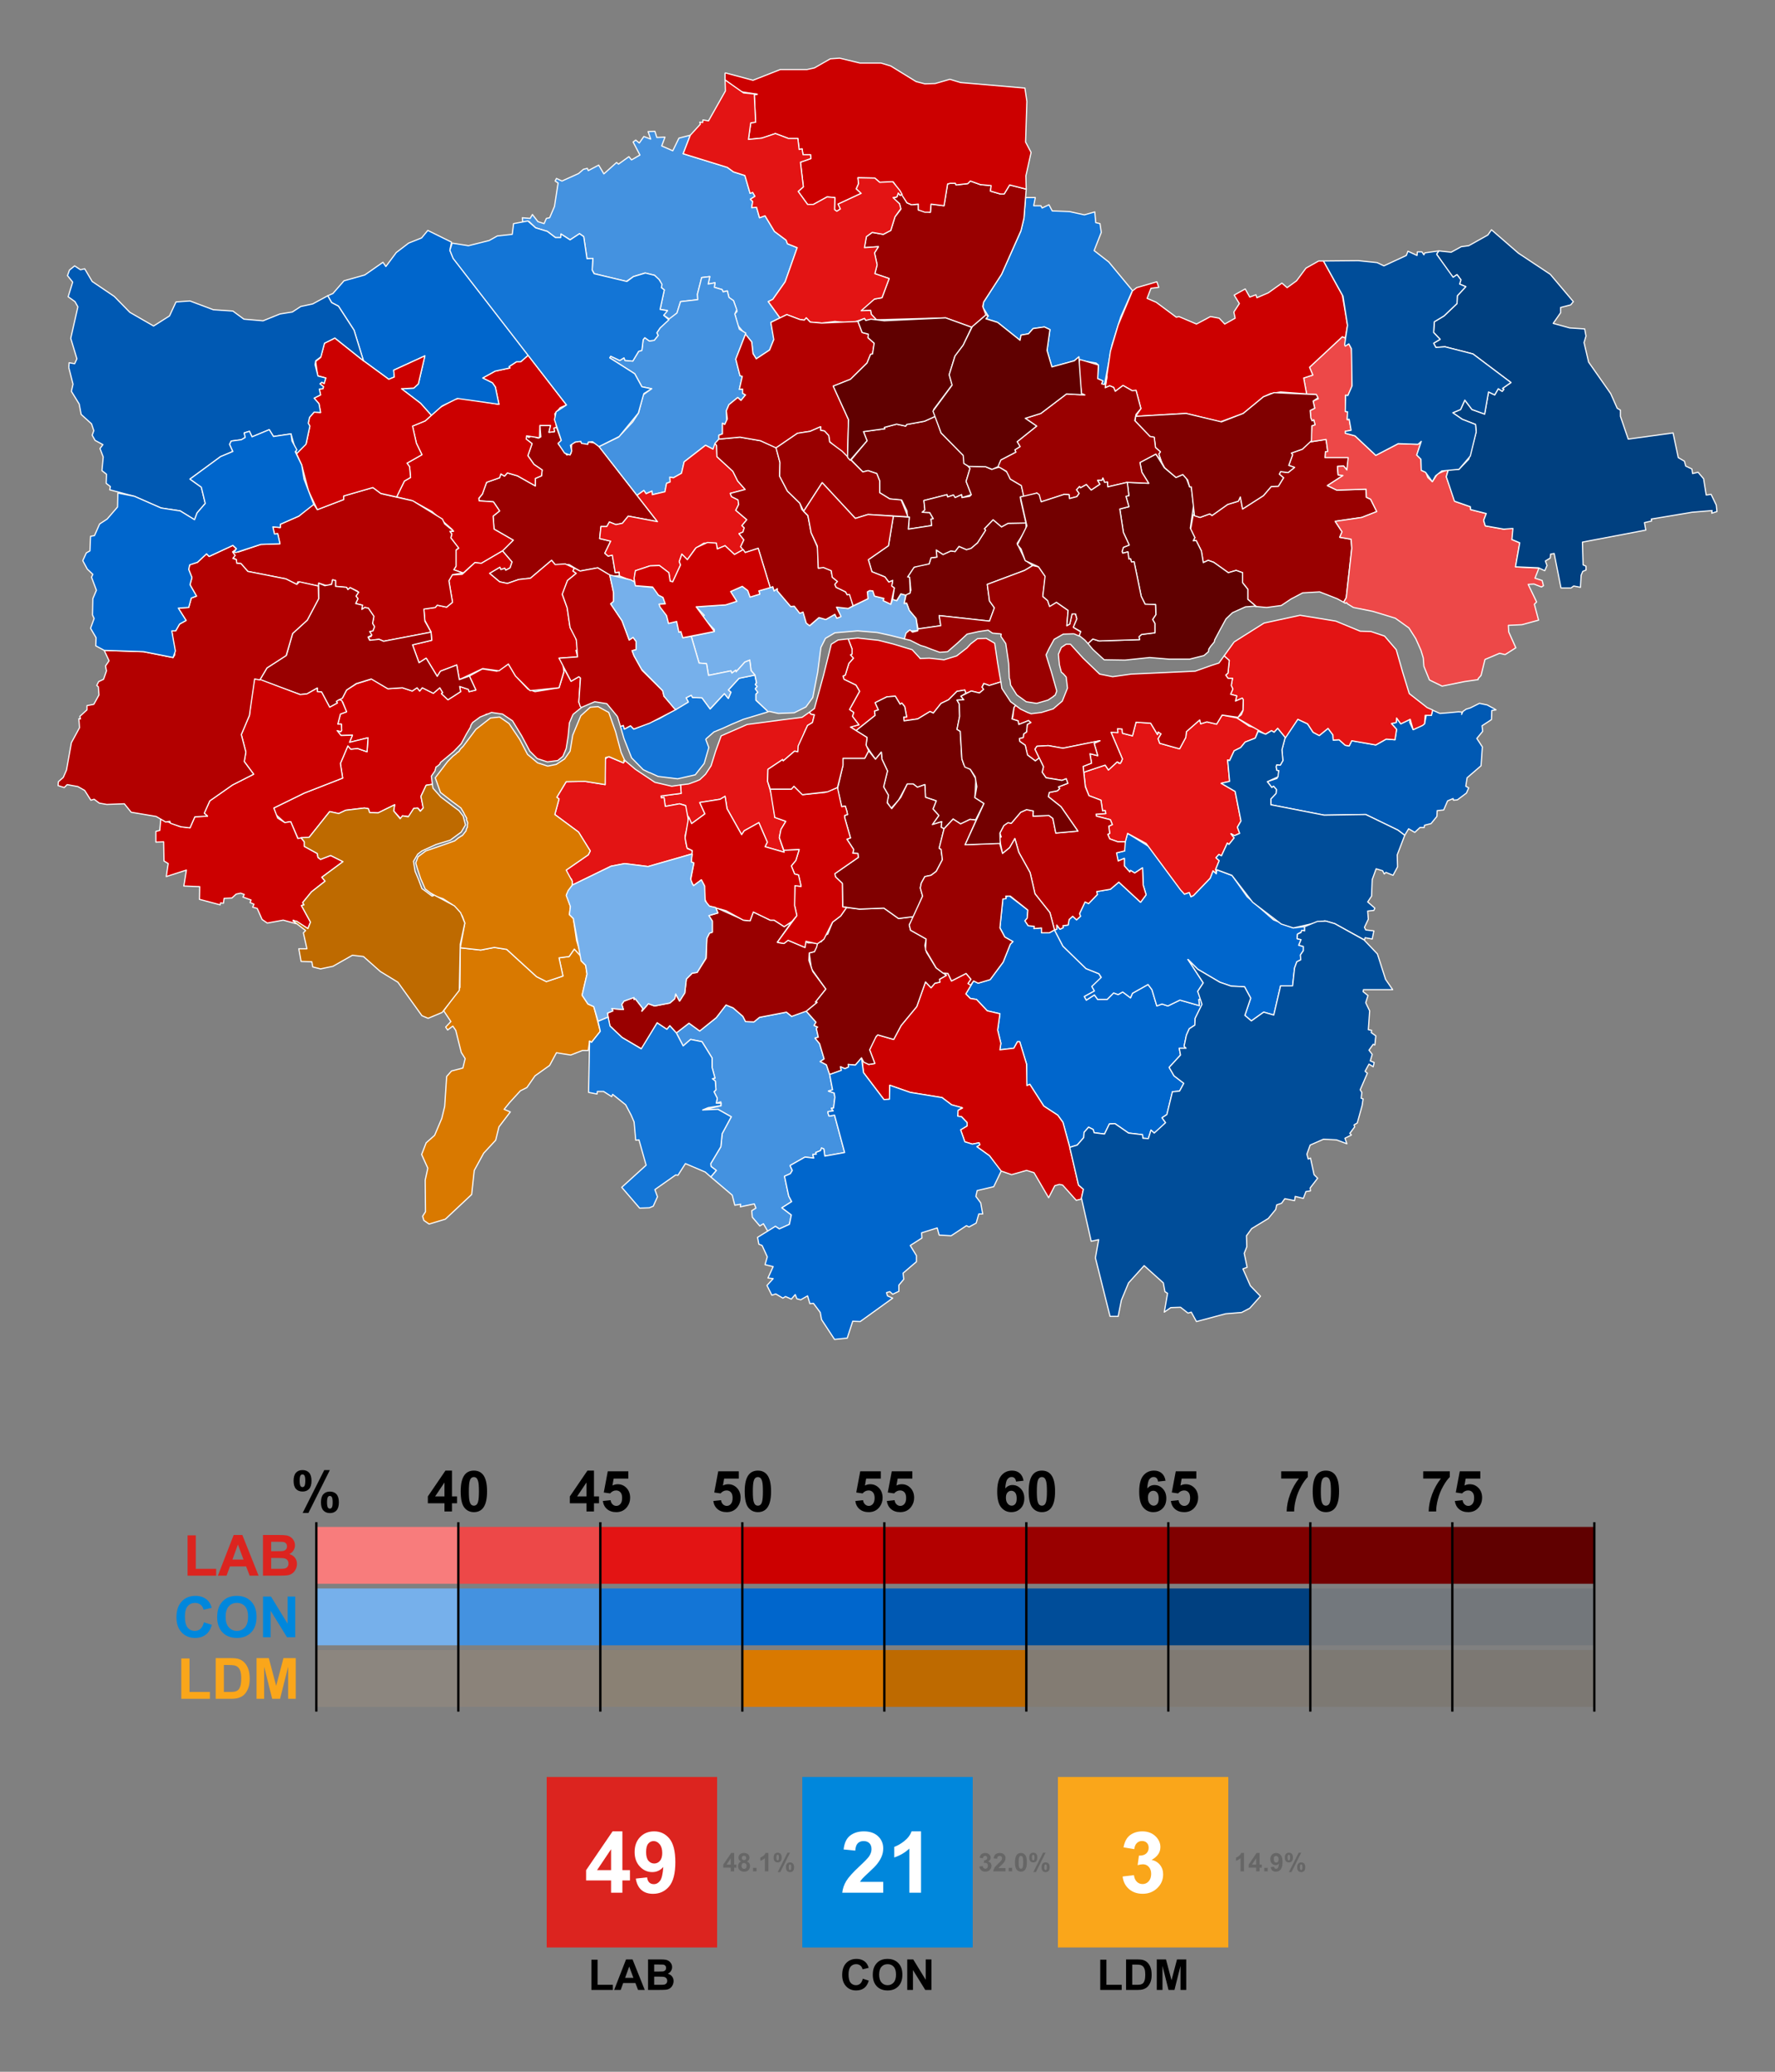 <?xml version="1.0" encoding="UTF-8"?>
<svg id="b" data-name="Layer 2" xmlns="http://www.w3.org/2000/svg" viewBox="0 0 750 875">
  <rect x="0" y="0" width="750" height="875" fill="#808080" stroke="none"/>
  <defs>
    <style>
      .by, .bz, .ca, .cb, .cc, .cd, .ce, .cf, .cg, .ch, .ci, .cj, .ck, .cl, .cm, .cn, .co, .cp {
        stroke: #fafafa;
        stroke-linejoin: round;
        stroke-width: .5px;
      }

      .by, .bz, .cq {
        fill: #4492e0;
      }

      .bz, .ca, .cb, .cc, .cd, .ce, .cf, .cg, .ch, .ci, .cj, .ck, .cl, .cm, .cn, .co, .cp {
        fill-rule: evenodd;
      }

      .ca, .cr {
        fill: #06c;
      }

      .cs {
        fill: #fff;
      }

      .ct, .cl {
        fill: #600000;
      }

      .cu, .cn {
        fill: #730000;
      }

      .cv {
        fill: #884c00;
      }

      .cv, .cw, .cx, .cy, .cz, .da, .db, .dc, .dd {
        opacity: .1;
      }

      .de, .cb {
        fill: #76b0eb;
      }

      .df {
        stroke: #000;
        stroke-miterlimit: 10;
      }

      .df, .dg {
        fill: none;
      }

      .dh {
        fill: #faa61a;
      }

      .di, .cf {
        fill: #900;
      }

      .dj {
        fill: #dc241f;
      }

      .dk, .cm {
        fill: #b30000;
      }

      .cc, .dl {
        fill: #0059b3;
      }

      .cw {
        fill: #fdc37b;
      }

      .dm {
        fill: #0087dc;
      }

      .dn, .cd {
        fill: #c00;
      }

      .do {
        fill: #f87c7c;
      }

      .ce, .dp {
        fill: #e31414;
      }

      .dq, .ch {
        fill: #be6a00;
      }

      .dr, .cp {
        fill: maroon;
      }

      .ds, .ci {
        fill: #1375d6;
      }

      .dt, .co {
        fill: #004d99;
      }

      .cg, .du {
        fill: #ed4848;
      }

      .cx {
        fill: #036;
      }

      .cy {
        fill: #002a55;
      }

      .cj, .dv {
        fill: #004080;
      }

      .ck, .dw {
        fill: #d97900;
      }

      .cz {
        fill: #5b3300;
      }

      .da {
        fill: #6d3d00;
      }

      .db {
        fill: #f5a947;
      }

      .dc {
        fill: #ee8d12;
      }

      .dd {
        fill: #a35b00;
      }

      .dx {
        fill: #666;
      }
    </style>
  </defs>
  <g id="c" data-name="2019 London">
    <g>
      <path id="d" data-name="Barking" class="cf" d="M567.734,254.366l-2.745-1.512-7.413-2.882-7.139,.412-4.942,2.607-4.117,2.747-6.178,.823-4.392-.411-3.569-3.021v-4.255l-2.197-2.747v-4.255l-2.745-.962-3.294,.962-6.178-4.394-2.333-.823-2.059,.96-.824-4.942-2.197-4.392-1.235,.137,.687-1.374-1.785-3.432,1.098-6.177,2.884,1.098,4.117-1.51,.962,.687,6.589-4.667,4.529-1.374,.824-1.785,.96,5.081,8.786-5.629,3.294-3.844,3.02-.137,2.197-3.569-1.785-1.51,.55-1.098,3.157,.411,2.745-2.195-2.47-.824,1.647-4.529-.55-.687,4.667-1.647,3.021-3.02,6.999-1.098,.687,5.079-.96,.137-.137,2.47h9.746l.137,.824-.687,4.392-1.372-1.647-2.607,.137,.275,3.569,2.058,.275-6.589,4.255,3.982,1.922,12.355-.412,.137,3.432,1.785,.824,2.607,5.217-6.314,2.47-11.257,1.647,2.884,4.394-.962,2.334,4.804,.823,.275,3.844-2.333,20.866-1.099,1.922h0" vector-effect="none"/>
      <path id="e" data-name="Battersea" class="ce" d="M290.987,331.102l3.021-1.099,1.647-.685,2.47-2.334,2.334-3.569,1.922-6.177,2.333-6.452,10.983-4.806,14.552-1.92,8.648-1.099,3.157-2.195,.548,.823,1.51,.275-.823,3.294-2.059,1.235-1.235,2.609-2.882,8.511-1.374-.275-4.804,4.119-.275-.55-6.177,4.117-.137,5.079,2.472,8.648,.548,6.591,4.669,1.647-2.059,3.432-.687,3.432,2.059,6.177-8.099-2.334,.96-1.92-3.569-8.238-6.177,3.432-1.099,1.647-6.177-10.981-.824-5.217-2.058,1.235-8.648,1.372,2.195,4.804-5.627,4.119-2.334-4.667-.275-3.02-2.47-.687-6.041,1.098-.548-3.842-1.099,.273-.137-.823,8.511-1.098-.275-3.569,3.432-.412" vector-effect="none"/>
      <path id="f" data-name="Beckenham" class="ca" d="M507.47,421.978l.412,2.47-2.882,5.629v2.747l-2.472,1.647-1.235,2.745-.962,4.667,.824,.824h-2.882l.548,2.882-4.804,5.217,2.059,3.569,4.119,3.157-1.785,3.294-3.021,.275-2.333,9.609-2.059,1.374,1.51,2.058-2.197,2.747-2.607,1.647-1.372-1.235-1.099,3.569-2.333-.137-.137-1.51-5.904-.687-5.766-3.982-2.333,.137-2.059,4.256-4.392-.55-.412-1.372-1.922-.962-1.922,2.197-.137,2.197-2.745,3.157-3.157,.96-2.884-10.569-2.195-3.021-5.904-3.842-5.904-9.198-1.235,.55-.137-9.061-2.882-9.473h-.962l-1.51,2.747-5.902,.685,.412-2.745-1.374-5.629,.962-6.864-5.354-1.235-4.529-4.804-2.609-.412-1.922-1.922,3.294-5.491,1.922,.962,5.079-1.51,5.491-7.413,3.02-7.551,1.099-1.098-3.432-1.922-2.059-3.982,1.235-12.079,2.472-1.512,8.099,6.178-.275,3.432-.96,1.098,1.372,2.059,2.607,.275-.137,.96,3.159-.275v2.059h3.294l2.195-1.235,3.569,6.864,9.748,9.471,5.49,2.197,1.099,2.059-4.119,3.294,1.099,1.922-4.256,2.334,.824,1.51,3.432-2.197,1.372,1.922h3.98l2.747-2.747,1.922,.687,1.922-1.098,3.294,2.47,.823-1.922,6.589-3.707,1.647,2.197,2.059,6.864,2.197-.823,2.47,.823,5.079-2.47,8.238,2.333-.275-2.607,.96-.137" vector-effect="none"/>
      <path id="g" data-name="Bermondsey and Old Southwark" class="cd" d="M362.371,269.466l8.786,.96,6.039,1.51,8.236,2.472,3.294,3.569v.137l3.982-.137,6.178,.685,5.352-1.647,3.159-2.47,1.098-.824,1.647-1.785,2.882-2.195,3.707-.137,3.569,2.058,1.235,8.375,1.374,7.961-4.806,1.51-2.47-.823-.687,1.51,.687,.96-1.785,1.51-3.432-.823-2.197,.96-.55-1.372-3.294,.55-3.569,3.569-3.157,1.51-3.294,4.117-1.372-.685-5.217,3.157-5.766,.823-.137-1.647h1.237l-.824-4.392-1.235-1.51-.687,.548-2.058-3.432-3.569,.275-4.942,2.472,1.372,3.02-1.647,.55,.275,1.785-8.1,6.452-2.333-1.647,3.569-.824-2.747-3.569,.55-1.647-1.785-1.235,4.255-7.687-1.51-2.609-5.079-2.47-.412-1.374,.962-.411,1.51-4.942,1.922-2.197-1.235-1.372,.685-.412v-2.059l-1.647-4.255,3.982-.412" vector-effect="none"/>
      <path id="h" data-name="Bethnal Green and Bow" class="cn" d="M387.904,265.622l-.824-4.392-2.882-3.432-1.098-3.021-1.099,.137,.962-4.117,1.372-.137,.55-1.372-.55-5.491-.823-.137,2.47-3.844,1.922-1.098,4.667-.55,.824-2.607,2.47-.275-.275-3.021,2.884,1.922,3.294-1.51,1.785,.275,1.647-2.197,3.157,1.374,1.922-.55,2.745-2.334,3.432-5.354-.548-.548,3.705-3.844,3.569,3.02,2.747-1.51,7.549-.137,.137,2.609-3.842,6.039,3.432,7.139,3.157,2.197-3.432,2.058-15.787,5.904,.96,7.001,2.059,2.882-2.059,5.629-21.277-2.334,.685,4.256-9.609,1.372" vector-effect="none"/>
      <path id="i" data-name="Bexleyheath and Crayford" class="cc" d="M608.366,301.313h.137l3.432-.275,4.394-.411,1.51,.137-.275,.96h0l.55-1.235,1.372-.962,1.785-.548,1.647-.824,2.197-1.098,3.294,.685,3.02,1.647,.687,.412h0l-1.785,.275-.137,3.844-3.982,2.607,.275,2.334-2.472,3.02,2.334,3.569-.55,7.961-5.902,5.079-.55,3.569,1.235,.687-.96,2.197-3.844,2.882-1.647,.137-.137-.687-2.333,.962-1.647,3.842-2.747,.275-.137,2.472-2.47,3.02-2.747,.687-.137,.96h-1.785l-2.195,2.059-2.609-1.51-1.647,2.745-2.882-2.197-13.59-6.589-17.572,.275-22.513-4.392v-2.472l2.197-2.333,.137-1.649-1.237-1.372-.685,.55-1.922-2.472,4.119-1.372,.685-3.294-.823-.137-.275-1.51,.275-.823,1.51,.136,1.098-1.92-.412-4.531,1.374-5.217,5.352-7.687,4.119,1.922,2.334,3.569,2.607,1.372,3.707-3.02,2.059,2.745,.137,2.197,2.47-.137,2.609,2.333,1.647,.275,1.098-2.197,10.158,1.785,4.394-2.47,3.707,.275,.685-4.394-2.197-2.47,2.059-.412,.137-1.922,1.785,2.472,3.982-1.922-.275,1.235,1.51,3.157,4.804-2.47,.824-3.982,2.059,.412,.548-2.197,3.02,1.372" vector-effect="none"/>
      <path id="j" data-name="Brent Central" class="cf" d="M212.329,232.676l4.531-4.529-8.1-4.667-.411-5.491,2.745-2.197-2.607-3.844-6.041-.411-.137-.962,1.51-1.922,1.785-4.942,5.491-1.922,.55-1.647,1.51,.962,1.235-1.374,4.256,1.237,7.549,4.255v-3.157l2.609-1.098,.275-2.472-3.432-2.334-2.609-3.705,1.785-5.079-2.472-1.922,.137-1.372,.962,.685,1.098-.685,2.882,.96,1.099-.55-.412-4.804h4.529l-.685,2.882,2.333-.273-.273-1.512,1.098-.273,2.059,5.49-1.235,1.512,3.568,4.667,1.785-.687,.275-4.255,3.02-.962,3.707,1.372,.412-.96,3.432,.55,25.67,33.082-12.355-2.333-2.47,3.02-2.747,.55-2.745-1.099-1.098,1.922h-2.472l-.55,5.079,4.669,1.099-2.472,5.079,1.372,1.235,1.785-.412,1.237,7.413,1.647-.275,.136,1.647h-3.568l-5.629-3.432-7.551,1.372-4.529-2.745h-5.904l-1.51-1.785-8.923,7.549-4.942,.55-4.804,1.647-3.294-.685-4.256-3.569,4.394-2.609,.412,.962,1.647-.55,.411,.823,1.785-.96,.824-2.472-3.982-4.667" vector-effect="none"/>
      <path id="k" data-name="Brent North" class="cd" d="M212.329,232.676l-8.923,5.217-2.745-.275-4.942,4.394-3.982-1.372,.962-1.512v-6.864l1.098-.685-3.294-4.394,.412-1.647-.824-1.098h1.51l-.548-.824-8.511-7.549-8.511-4.667-6.453-1.512,3.294-6.726,2.609-1.51-.412-4.529-1.098-1.51,6.314-3.569-2.334-4.804-1.647-7.276,5.354-2.197,6.178-5.629,6.452-3.568,3.157-.412,15.375,2.607-1.51-7.274-1.235-1.785-4.119-2.059,5.217-2.884,6.314-1.372-.411-.548,3.157-2.059h1.785l3.157-2.747,16.199,21.003-2.609,1.098-2.334,2.609,.687,5.766-1.098,.273,.273,1.512-2.333,.273,.685-2.882h-4.529l-.137,5.217-5.491-.823-.137,1.372,2.472,1.922-1.785,5.079,2.609,3.705,3.432,2.334-.275,2.472-2.609,1.098v3.157l-7.549-4.255-4.256-1.237-1.235,1.374-1.51-.962-.55,1.647-5.491,1.922-1.785,4.942-1.51,1.785,.137,1.099,6.041,.411,2.607,3.844-2.745,2.197,.411,5.491,8.1,4.667-4.531,4.529" vector-effect="none"/>
      <path id="l" data-name="Brentford and Isleworth" class="cd" d="M242.118,301.725l-1.51,3.569-.55,5.629-.823,5.217-1.374,3.294-2.195,1.785-4.394,.548-4.255-1.372-3.157-3.157-3.432-6.452-3.844-6.316-4.256-2.882-4.667-.687-1.235,.55h-.137l-.55,.275-.823,.275,.685-.412h0l-.685,.412-2.059,.823-3.157,2.334-.687,1.098-.275,.962-1.647,2.745-2.197,4.119-3.157,3.294-5.627,4.667-.275,.687-.962,.823-.685,.412v.137l-.412,1.51-1.51,2.197,.412,3.294v.137h0l-2.609,.412-2.197,4.667,.962,4.804-1.099,1.372-1.235-1.235-1.647,.137-2.059,3.432-2.745-.275-.55,1.372-3.157-3.432,.412-2.607-7.001,3.432-3.569-.137-.55-1.647-1.647-.275-7.961,.96-2.882,1.374-3.844-.824-8.648,10.845-4.667,.685-3.159-7.274-2.47,.411-3.844-3.432-.823-2.745,12.903-6.314,16.199-6.316-.962-6.177,3.157-7.413,1.237,1.372,2.882-.273,3.982,1.372,.411-5.904-7.824,1.922,1.235-3.02-4.804,.137-1.647-2.059,1.51,.412,.412-.55-.137-2.607h-1.51l1.098-4.256,2.609-.96-1.647-4.119-1.51-1.098,1.372-.55,1.785-3.432,4.117-2.609,6.589-2.058,6.728,4.117,6.177-.411,4.119,1.372,2.058-1.372,1.099,1.372,1.098-1.372,4.667,2.333,2.747-2.333,1.235,2.058-.55,.412,2.747,2.609,5.354-3.432-.412-2.197,3.707,1.235,.275,.962,2.882-.687-2.747-5.904,5.491-3.02,6.178,.962,4.804-3.021,3.02,4.942,5.217,5.629,3.02,1.099,10.158-1.647,2.059-6.591-.275-2.058,3.294,5.902,3.294-1.922,.687,.55-.687,10.296,1.237,2.059-3.707,3.02" vector-effect="none"/>
      <path id="m" data-name="Bromley and Chislehurst" class="ca" d="M445.559,392.739l.962-.275v-1.785l1.372,1.785,1.372-.687-.137-.823,2.197-.275,.412-2.334,1.51-1.372,1.647,1.51,1.647-1.51-.412-1.098,2.334-4.942,1.51,.685,3.707-3.842-.275-1.237,5.766-.96,3.569-3.02,9.196,8.511,2.334-3.157-1.235-4.119-.275-7.276-3.294,2.197-1.785-1.098-.275,.685-2.334-2.607v-3.157l-2.607,1.098-.55-1.922-.137-1.51,3.432-.824-.275-2.195,1.51-5.217,9.748,6.039,14.275,19.631,2.059-.687,.687,1.785,1.098-.55,7.001-7.274,1.235-3.159,1.374,1.237,.273-1.647,6.453,2.47,6.314,8.923,11.118,9.746,8.375,3.432,4.804-.548v1.372l-3.02,1.785-.137,1.922,1.647,.412-.962,2.333,1.922,.55v1.785l-1.235,1.785,.137,2.059-1.647,.823-.962,2.609-.823,7.549h-5.079l-2.884,12.355-4.255-1.235-5.217,3.707-2.747-2.334,2.472-7.276-2.607-4.804-5.629-.275-4.804-1.647-9.335-5.491-4.119-4.117,6.453,9.883-2.334,3.569,1.372,3.294-.96,.137,.275,2.607-8.238-2.333-5.079,2.47-2.47-.823-2.197,.823-2.059-6.864-1.647-2.197-6.589,3.707-.823,1.922-3.294-2.47-1.922,1.098-1.922-.687-2.747,2.747h-3.98l-1.372-1.922-3.432,2.197-.824-1.51,4.256-2.334-1.099-1.922,3.982-3.844-.962-1.51-5.49-2.197-9.748-9.471-3.569-6.864" vector-effect="none"/>
      <path id="n" data-name="Camberwell and Peckham" class="cn" d="M408.083,292.802l-2.059,1.235,1.237,1.512-2.884,.136,.962,1.649,.137,5.215-1.099,5.491,1.374,.824,.685,11.668,.824,2.472,2.745,1.92,2.334,4.119-.412,7.824,3.844,2.472-3.569,7.001-2.334-.275-3.982,1.922-3.157-2.059-3.842,4.119-1.237-.687,.275-2.333-3.982,1.235,2.747-3.844-2.472-2.745,1.372-3.432-4.529-1.51-.275-5.354-3.157,1.098-1.785-1.372h-2.47l-3.707,6.864-3.157,3.432-1.647-2.609,.548-2.882-2.059-3.569,1.647-6.726-2.333-4.942-.275-3.02-2.472,3.02-3.98-5.766,.412-3.432-4.669-2.882,8.1-6.452-.275-1.785,1.647-.55-1.372-3.02,4.942-2.472,3.569-.275,2.058,3.432,.687-.548,1.235,1.51,.824,4.392h-1.237l.137,1.647,5.766-.823,5.217-3.157,1.372,.685,3.294-4.117,3.157-1.51,3.569-3.569,3.294-.55,.412,1.372" vector-effect="none"/>
      <path id="o" data-name="Carshalton and Wallington" class="bz" d="M350.566,453.825l1.235,6.453-1.785,.548,2.472,.824,.273,1.785-.548,4.529-.962,.137,.824,1.098-2.197,.275v.687l.412,1.235,2.334-.412,4.255,15.787-8.374,1.51-.412-3.02-.96-.412-.412,1.099-2.059,.823,.275,.687-1.51,.137,.412,1.51-3.707-.412-6.316,3.569,.962,2.059-.824,1.372-2.47,1.098,1.785,8.374,1.235,2.334-4.119,2.609,3.982,3.02-.823,3.98-4.256,1.922-1.647-1.098-3.157,2.197-1.922-3.294-1.51,.96-3.157-3.707-.275-2.745,1.785-1.099-.687-1.785-5.902,1.237,.137-1.099-2.472,.412-1.098-4.255-9.061-7.688,2.334-2.745-2.197-1.647-.137-1.237,4.256-7.137,.548-5.491,3.844-7.139-5.629-3.157-6.452,.275,7.824-1.785-.136-1.647-1.922,.548,.411-2.059-1.372-2.745,.824-.823-.275-3.707-1.235-.962,1.098-.275-1.235-4.529v-3.982l-4.256-6.864-4.804-.96-3.157,2.745-2.884-5.49,5.354-4.119,4.531,3.294,7.001-5.629,4.117-5.354,3.02,1.237,4.119,3.569,1.098,2.195,3.569,.137,2.334-1.922,11.393-2.195,2.197,1.785,6.041-2.334,4.255,4.804-.823,1.372,1.51,.687-.55,.55,.824,3.707-1.374,.411,1.922,2.334,1.922,6.452-1.647,1.099,2.609,1.372,1.372,4.117" vector-effect="none"/>
      <polygon id="p" data-name="Chelsea and Fulham" class="ci" points="324.362 300.61 324.193 300.778 323.856 300.862 314.077 303.813 309.272 305.836 305.395 307.606 301.685 309.124 298.398 311.99 298.229 312.328 299.494 315.699 297.555 322.443 293.761 327.248 286.343 328.934 278.082 327.923 274.541 326.321 274.372 326.321 271.759 325.056 266.87 320.083 263.666 311.99 262.149 306.763 263.413 306.426 263.835 307.944 266.448 306.511 267.797 307.944 278.672 303.476 290.81 296.479 289.883 294.709 292.075 293.613 292.665 294.624 296.627 294.709 300.084 299.429 306.069 292.938 307.755 294.961 308.851 292.348 307.755 291.421 312.307 286.447 318.967 285.098 319.641 288.386 319.136 289.061 319.978 289.903 319.136 290.915 320.232 292.348 319.388 293.191 319.388 295.72 324.109 300.104 324.193 300.188 324.362 300.61"/>
      <path id="q" data-name="Chingford and Woodford Green" class="ci" d="M433.341,83.458h4.119l-.687,3.432h3.021l.548,.962,2.884-1.374,1.372,2.609,7.276,.275,6.314,1.372,4.392-1.235,.412,4.529,1.785,.412,.55,3.707-3.02,7.687,6.177,4.804,10.021,12.08-4.942,11.12-3.707,11.805-3.157,16.747-1.235-.275,.548-1.235-2.195-.96,.275-5.766-.962-.824-7.413-1.235,.137-1.372-1.922,1.647-9.471,2.607-2.059-6.999,1.235-8.786-2.333-1.099-4.804,.687-1.922,2.197-3.157,.548-.412,2.197-9.473-7.551-4.942-1.647,.962-1.098-2.197-3.569,.137-2.059,7.687-11.943,8.1-18.12,1.372-5.491,.685-8.786" vector-effect="none"/>
      <path id="r" data-name="Chipping Barnet" class="bz" d="M329.562,134.251l-3.844,1.92,1.372,6.864-1.92,4.806-5.629,3.705-1.372-2.195-.55-4.942-5.904-7.001-1.235-4.804,.962-1.099-1.512-4.529-1.92-1.235-.687-2.884-1.785,.412-.412-.96-3.294-.962,.275-1.922-2.882,.55,.685-3.157-3.432,.411-1.785,7.001,.137,2.334-7.276,.824-1.51,4.804-2.882,2.745-2.745-1.785,1.51-2.059-3.021-.411,1.785-8.238-1.235-.96-.685-3.02-2.197-2.197-4.119-.96-4.804,1.51-3.02,2.059-13.59-3.296-.824-1.51,.275-4.942-2.472,.137-1.372-9.334-1.785-1.237-3.98,2.609-3.844-2.472-.137,1.51h-2.197l-3.432-2.607-4.942-1.51-2.882-2.747-2.609,.55-.137-2.059,3.294,.275,.962-1.647,2.334,3.02,2.607,.824,.96-2.197,1.374-.275,2.058-4.804,1.512-9.883-1.237-.824,.55-1.098,2.334,1.098,7.001-3.157,2.058-1.785,1.647-.412,.412,.962,4.394-2.334,2.195,3.707,5.354-4.804,.824,.685,4.392-3.157,1.099,1.372,3.568-2.058-2.882-5.491,1.098-.824,1.512,1.237,1.92-2.747,2.884,1.099-1.099-3.159,2.884-.137,.823,2.609,3.432-.137-1.372,3.707,4.667,2.059,2.609-5.354,4.804-1.235-3.02,7.824,18.669,5.766,2.607,1.92,4.806,1.512,2.195,7.549,1.099-.412,.96,1.647-1.922,1.237,.962,.96-.412,2.609,2.059-.137,1.235,4.392,2.334-.823,3.98,6.589,4.942,3.707,.55,1.51,4.119,1.647-5.079,14.413-5.217,7.413-1.922,.962,4.942,6.864" vector-effect="none"/>
      <path id="s" data-name="Cities of London and Westminster" class="cb" d="M382.275,269.878l-6.039-1.512-5.629-1.235-8.236-.685-9.61,.823-3.98,2.334-1.922,3.842-1.372,10.57-2.059,10.57-2.882,3.982-4.943,2.47-6.726,.275-3.705-.823h-.137l-.687,.137-.137-.412-2.197-2.059-2.607-2.472v-2.47l.823-.824-1.098-1.51,.824-.96-.824-.824,.55-.685-.687-3.294-1.647-1.922-.55-4.394-2.058,.824-3.707,4.117-.137-.685-1.647,1.235-.412-.96-9.471,1.922-.824-4.943-3.157-.273-3.294-11.257,9.746-2.059v-.823l-5.079-5.217,.824-.824-3.432-3.569,12.491-.823,4.669-1.51-2.609-4.119,4.942-2.197,2.334,1.785,.96,2.747,4.119-1.235-.412-1.374,5.904-1.785,.548,1.785,1.374-.96v.96l5.627,6.591,1.51-.137,2.334,3.02,1.372-.55,1.372,4.667,1.512,1.099,3.842-3.432,2.884,.823,3.842-2.195,.824,1.647,1.647-.687-1.785-3.982,4.942,.55,8.374-4.119-.275-2.882,.962-.55,1.372,.137,.687,2.197,3.98,.962-.273,.96,3.157,1.51,.823-2.059,1.785,.55,1.647-2.882,2.059,.548-.687,3.569,1.099-.137,1.098,3.021,2.882,3.432,.687,5.079-4.119,.273-1.372,3.296h0" vector-effect="none"/>
      <path id="t" data-name="Croydon Central" class="cd" d="M452.012,484.575l3.705,15.924,2.059,1.785-.823,4.119-2.197,.548-5.766-6.452-1.372-.275-1.922,.55-2.607,5.079-6.178-10.57-3.157-.96-6.314,1.785-4.804-1.647-4.531-6.316-5.354-3.842,1.237-.824-.275-.823-2.882,.548-3.159-.96-1.785-5.079,2.747-1.647v-1.374l-2.334-2.47-1.647-.275,.137-2.47,1.922-.962-4.667-1.372-3.982-3.02-13.453-2.197-8.648-3.02-.137,5.902-2.334,.137-8.648-11.393-.548-5.629,2.745,2.197,2.609-.412-2.197-5.766,1.922-4.667,1.51-1.647,6.726,1.922,3.157-5.904,6.589-7.961,3.707-10.433,2.334,2.472,1.647-1.922,2.059-.412-.137-1.235,2.882-1.647-.687-.824h1.374l1.51,3.157,6.177-3.157,2.059,2.472-1.235,1.785,1.51,.275-2.472,4.117,1.922,1.922,2.609,.412,4.529,4.804,5.354,1.235-.962,6.864,1.374,5.629-.412,2.745,5.902-.685,1.51-2.747h.962l2.882,9.473,.137,9.061,1.235-.55,5.904,9.198,5.904,3.842,2.195,3.021,2.884,10.569" vector-effect="none"/>
      <path id="u" data-name="Croydon North" class="cp" d="M350.566,453.825l-1.372-4.117-2.609-1.372,1.647-1.099-1.922-6.452-1.922-2.334,1.374-.411-.824-3.707,.55-.55-1.51-.687,.823-1.372-4.119-4.667,4.531-3.707-.687-.137,4.394-5.491-6.041-8.511-.96-6.726,2.195-.548,1.374-3.844,1.647-.412,1.235-2.607,1.372-.55,2.059-5.079,3.432-2.609,2.472-3.569,5.49,.687,10.296-.412,6.178,4.394,6.589-.824-2.059,3.432,.55,2.334,6.589,3.707-.55,2.745,.687,2.882,3.982,6.453,4.392,3.294-2.882,1.647,.137,1.235-2.059,.412-1.647,1.922-2.334-2.472-3.707,10.433-6.589,7.961-3.157,5.904-6.726-1.922-.687,.687-2.745,5.627,2.197,5.766-2.609,.412-2.059-.962-.96-1.785-2.609,3.021-3.02-.275,.137,1.098-1.51,.687-1.922-.824,.412,1.51-4.942,1.785" vector-effect="none"/>
      <path id="v" data-name="Croydon South" class="ca" d="M350.566,453.825l4.942-1.785-.412-1.51,1.922,.824,1.51-.687-.137-1.098,3.02,.275,2.609-3.021,.823,6.178,8.648,11.393,2.334-.137,.137-5.902,8.648,3.02,13.453,2.197,3.982,3.02,4.529,1.235-1.785,1.099-.137,2.47,1.647,.275,2.334,2.47v1.374l-2.747,1.647,1.785,5.079,3.159,.96,2.882-.548,.275,.823-1.237,.824,5.354,3.842,4.942,6.453-3.157,6.589-7.001,1.647-.548,2.47,2.059,2.747,.823,4.667h-1.647l-1.098,3.844-3.021,1.647-1.098-.55-6.452,4.256-5.079-.275-.824-3.02-6.589,2.058,.137,2.197-4.942,3.157,2.607,4.256v2.607l-5.627,4.804,.273,2.609-2.058,2.47v2.609l-2.609,1.235-1.235-1.098-1.372,.412,.411,1.372,2.197,.96-13.727,9.885-3.157-.137-2.334,7.137-5.352,.55-5.491-8.374-.55-3.02-2.882-3.844-1.51,.137-.962-3.294-2.882,1.647-1.647-.412-.687-1.785-1.647,1.922-2.47-1.098-1.099,.685-3.02-1.785-1.647,.55-2.059-4.119,2.609-2.882-2.197-.275,2.197-4.804-3.432-.823,.96-3.296-2.197-4.804-1.372-.548-.55-2.884,7.551-4.667,1.647,1.098,4.256-1.922,.823-3.98-3.982-3.02,4.119-2.609-1.235-2.334-1.785-8.374,2.47-1.098,.824-1.372-.962-2.059,6.316-3.569,3.707,.412-.412-1.51,1.51-.137-.275-.687,2.059-.823,.412-1.099,.96,.412,.412,3.02,8.374-1.51-4.255-15.787-2.334,.412-.412-1.235v-.687l2.197-.275-.824-1.098,.962-.137,.548-4.529-.273-1.785-2.472-.824,1.785-.548-1.235-6.453" vector-effect="none"/>
      <path id="w" data-name="Dagenham and Rainham" class="cg" d="M569.217,145.621c.363-.198,.714-.39,.714-.39l1.098,2.059,.412,8.786-.137,7.276-1.785,3.705-.96-.136-.137,6.864,.96,.136-.137,3.296,.824-.137,.823,4.667-2.47,.412v.823l4.117,1.099,8.786,8.236,9.473-4.942,8.374,.273,1.372-1.235-1.922,5.766,1.785,1.785,.137,4.667,1.922,.824,.823,2.195,1.922,1.785,2.197-3.294,4.529-1.922-.823,3.157,3.707,10.433,6.452,2.197,.137,1.235,6.589,1.647-1.098,2.884,.685,2.333,7.826,1.374,3.432-.824,.823,1.51-.823,3.707,3.294,1.372-1.785,10.158,9.883,.55-1.647,4.255,3.02,.962,.55,2.197-.824,.548-3.157-1.235-2.47,.137,3.569,7.413-.962,.96,1.785,6.726-7.001,1.922-5.764,.275,.137,2.745,3.02,6.726-4.531,2.884-2.333-.55-6.178,2.607-1.647,6.728-1.235,1.372v.412l-5.766,.823-9.471,1.922-5.354-2.609-2.334-5.764-.273-3.569-.962-3.157-2.197-4.942-2.882-4.531-5.766-4.117-9.471-2.884-8.236-1.647-2.472-1.51-.412-.55-.548,.275-.687-.411,1.099-1.922,2.333-20.866-.275-3.844-4.804-.823,.962-2.334-2.884-4.394,11.257-1.647,6.314-2.47-2.607-5.217-1.785-.824-.137-3.432-12.355,.412-3.982-1.922,6.589-4.255-2.058-.275-.275-3.569,2.607-.137,1.372,1.647,.55-5.217h-9.746l.137-2.47,.96-.137-.687-5.079-6.314,.96,.275-6.726,1.372-.412-.548-2.059-.687,.412-.55-1.235-.275-3.157,1.922-.962-.685-3.02,2.195-.96-.823-1.785-4.119-.275-1.235-6.726,3.844-1.237-1.372-3.294,13.863-12.903,1.237,.55v3.294s.406-.221,.796-.435Z" vector-effect="none"/>
      <path id="x" data-name="Dulwich and West Norwood" class="cp" d="M386.257,387.11l-6.589,.824-6.178-4.394-10.296,.412-7.137-.96-.137-9.885-2.884-2.745-.275-1.372,9.885-6.864-.137-1.647-2.197-.137,.412-1.51-2.884-4.394,1.512-.548-2.472-8.648v-.824l1.235-.412-.275-1.372-.685-2.197-1.51,.275-1.785-7.412,2.333-10.16v-2.882h9.198l1.647-3.157,2.882,3.569,2.472-3.02,.275,3.02,2.333,4.942-1.647,6.726,2.059,3.569-.548,3.157,1.92,2.472,3.844-4.804,2.747-5.629h2.47l1.785,1.372,3.157-1.098,.275,5.354,4.529,1.51-1.372,3.432,2.472,2.745-2.747,3.844,3.982-1.235-.275,2.333,1.237,.687-2.059,8.236,.823,.412,.55,4.392-2.609,4.942-2.195,1.647-2.609,.55-1.51,2.745-.412,2.059,.962,3.432-3.569,8.648" vector-effect="none"/>
      <path id="y" data-name="Ealing Central and Acton" class="cd" d="M242.668,239.952l-.55,1.235,1.372,.962-3.707,3.02-2.195,5.902,2.058,5.629,1.237,8.236,2.333,4.256,1.237,5.354-1.099,.137,.687,2.745-7.826,.55,1.51,1.922,.55,3.707-2.059,6.864-12.218,1.235-6.177-6.178-3.02-5.079-3.982,2.884-6.864-.962-9.883,4.669-1.098-6.178-6.864,2.609-1.374,2.195-4.667-7.687-3.02,1.922-2.747-7.551,8.1-1.922-.275-3.569-2.609-4.804-.411-4.804,4.804-.687,.823-.96,3.982,.823,2.472-2.058-1.512-9.061,1.237-2.472,4.392-.275,5.354-4.942,2.745,.275,8.923-5.217,3.982,4.667-.824,2.472-1.785,.96-.411-.823-1.647,.55-.412-.962-4.394,2.609,4.256,3.569,3.294,.685,4.804-1.647,4.942-.55,8.923-7.549,1.51,1.785,4.256-.275,3.844,1.785" vector-effect="none"/>
      <path id="z" data-name="Ealing North" class="cm" d="M195.719,242.011l-4.529,.685-1.512,2.609,1.512,9.061-2.472,2.058-3.982-.823-.823,.96-4.804,.687,.411,5.079,2.609,4.667-20.042,3.844-1.922-.824-3.569,.55-1.099-1.372,1.374-.412-.687-2.059,1.372-.273,.687-1.785-.824-1.374,.55-2.882-2.334-3.569-1.51-.275-1.235,.824,.275-1.785-2.884-.687,.962-2.059-.824-1.098,1.099-1.647-.687-.55-2.882-1.372-.962,.824-.548-.962-4.669-.412v-2.47l-1.235-.275-.412,1.922-2.058,.55-3.432-1.099-.137,1.237-8.648-1.785-.412,1.098-4.667-2.334-16.062-3.157-2.882-3.294-1.922-.275v-1.372l-1.785-.96,1.235-.824-1.098-1.372,2.607-.137,9.335-3.157,8.099-.275-.96-4.256-1.374,.137-.685-3.02,3.157,.275v-1.372l7.824-3.432,6.178-5.217,1.647,2.47,11.118-4.255v-1.51l12.355-3.569,3.569,2.607,13.315,3.021,12.492,7.687,.962,2.059,3.705,3.02-1.51,.137,.824,1.098-.412,1.647,3.294,4.256-1.098,.823v6.864l-.962,1.512,3.982,1.372" vector-effect="none"/>
      <path id="aa" data-name="Ealing Southall" class="cf" d="M143.281,295.549l-1.099,.685,.412,.687-3.294,1.785-3.432-6.453-1.785-.136v-1.512l-4.394,2.472-2.745,.275-17.159-6.178,3.02-5.079,8.236-5.352,2.609-9.198,6.177-5.629,4.806-9.061v-6.589l2.607,1.099,2.882-.55,.412-1.922,1.235,.275v2.47l4.669,.412,.548,.962,.962-.824,3.569,1.922-1.099,1.647,.824,1.098-.962,2.059,2.884,.687-.275,1.785,1.235-.824,1.51,.275,2.334,3.432-.55,3.02,.824,1.374-.687,1.785-1.372,.273,.96,1.51-1.647,.824,.687,1.372,3.982-.412,1.922,.824,20.042-3.844,.275,3.432-8.1,1.922,2.747,7.551,3.02-1.922,4.667,7.687,1.374-2.195,6.864-2.609,1.098,6.178,4.255-1.512,2.747,5.904-2.882,.687-.275-.962-3.707-1.235,.412,2.197-5.354,3.432-2.747-2.609,.55-.412-1.235-2.058-2.747,2.333-4.667-2.333-1.098,1.372-1.099-1.372-2.058,1.372-4.119-1.372-6.177,.411-7.001-4.117-6.316,1.922-4.117,2.745-1.785,3.432-1.372,.687" vector-effect="none"/>
      <path id="ab" data-name="East Ham" class="cl" d="M530.67,256.151l-.687-.137-3.707,.273-5.49,2.472-2.747,2.607-2.47,4.531-2.334,4.392-.137,.824-1.51,1.785-.824,1.235-.137,1.098-1.92,1.647-6.041,1.512h-8.648l-8.236-.687-10.433,1.098-8.786-.137-4.804-4.392-2.059-2.472,2.059-1.92,2.607,.823,17.159-.55-.273-1.235,1.098-.96,5.629-.687v-3.982l-.962-1.647,1.372-2.058-.137-4.256-4.392-.137-1.647-3.294-3.02-14.688-1.099,.136-.411-1.372-.687,.137-.412-3.02-2.195,.55-.275-.687,.548-1.785,2.472-.96-2.472-5.354-1.51-9.883,3.844-.962-1.235-4.392,1.235-.275-.687-5.629,9.061,.412-2.882-4.667-.824-4.119,6.726-3.569,3.569,5.766,4.942,4.117,2.884-1.235,1.51,1.647,1.372,3.569h.687l.96,7.824-1.372,9.61,1.922,3.98-.687,1.374,1.235-.137,2.197,4.392,.824,4.942,2.059-.96,2.333,.823,6.178,4.394,3.294-.962,2.745,.962v4.255l2.197,2.747v4.255l3.569,3.021h-.137" vector-effect="none"/>
      <path id="ac" data-name="Edmonton" class="cf" d="M416.594,133.014l-6.039,5.217-10.983-3.98-29.24,.823-2.197-2.334-.273-1.647-3.844,.275,1.098-1.922,4.394-3.157,3.157-.548,3.02-8.1-6.039-2.059,.96-3.705-1.098-5.079,1.647-2.609-5.904,.412,.824-4.667,2.47-1.785,4.669,.823,3.157-1.647,1.785-5.766,2.47-3.157-.548-2.333-2.747-2.334,1.647-.55,.55-1.647,.823,.962,.824-.412,2.059,3.569,1.922,.823,2.882-.273v2.47l5.079,.962,.275-3.432,5.491,.685,1.51-9.196,1.098-.275h2.197l.275,.685,4.942-.548,1.098-1.099,4.256,1.51,4.529,.412-.275,2.334,4.256,1.235h1.51l2.333-3.844,7.001,1.785-.96,12.218-1.235,5.217-8.238,18.532-7.549,11.668-.412,1.922,1.372,3.569" vector-effect="none"/>
      <path id="ad" data-name="Eltham" class="ce" d="M475.485,355.538h-3.157l-3.432-1.237-.824-1.922,.824-.411-.412-3.021,1.51-.685-.823-2.059-5.904-1.51-.137-.824,4.119-.273-.275-1.237-1.098,.137-.687-4.529-5.079-1.922-1.51-3.982-.687-5.902,9.061-3.021,1.372,2.059,3.707-3.432,.823,.687,.962-.687,.412-1.235-4.806-11.256,2.884,.136-.137-1.647,1.922,.137,.137,1.785,4.255,1.099,1.51-5.766,6.178,.412,2.882,4.804,.275-1.098,1.235,.823-1.235,2.059,.685,1.922,8.375,2.333,2.607-4.804,.275-2.47,5.629-4.942,.411,1.647,2.609-.824,4.117,.962,2.334-3.844,6.314,1.235,5.079,3.432,4.119,1.098-1.51,3.982-4.256,1.647-1.92,2.334-2.747,1.372-1.922,4.119-.823-.275,.823,9.059-3.569,.824,5.904,3.432,2.47,12.492-1.51,2.607,.962,2.609-2.197,.96-1.51-.823,1.372,1.785-2.197,2.745-.685-.55-2.472,5.354-1.098-.55-1.235,1.374,1.372,1.235-1.51,3.707,.275,1.785-1.374-1.237-1.235,3.159-7.001,7.274-1.098,.55-.687-1.785-2.059,.687-1.647-1.785-14.55-19.631-7.826-4.255-.96,3.569" vector-effect="none"/>
      <path id="ae" data-name="Enfield North" class="cd" d="M306.362,30.745l11.807,3.157,11.531-4.529h11.256l3.157-.687,6.728-3.844,3.98-.275,8.511,2.059h8.923l4.119,1.237,10.706,6.589,3.707,.96,4.394-.137,6.177-1.785,4.529,1.372,27.182,2.334,.823,5.629-.55,17.159,2.334,4.392-2.197,9.885,.137,5.627-7.001-1.785-2.333,3.844h-1.51l-4.256-1.235,.275-2.334-4.529-.412-4.256-1.51-1.098,1.099-4.942,.548-.275-.685h-2.197l-1.098,.275-1.51,9.196-5.491-.685-.275,3.432h-2.334l-2.745-.962v-2.47l-2.882,.273-1.922-.823-5.766-8.786-5.766,.137-2.058-1.785-7.139-.137,.275,2.472-.962,2.195,2.059,1.922-9.746,4.531,.96,2.058-1.51,.962-.96-.687,.136-5.079-3.294-.275-5.764,3.157h-2.472l-3.982-5.49,2.197-1.922-1.235-10.433,4.392-1.51-.137-1.647h-3.157l-.411-2.472-1.237,.275-.548-4.667h-3.982l-5.491-2.059-5.766,1.922-5.627,.548,.96-6.999,2.059-.275-.55-11.532,1.237-.273-7.001-1.099-6.591-4.942v-3.02" vector-effect="none"/>
      <path id="af" data-name="Enfield Southgate" class="ce" d="M306.362,33.765l7.826,5.491,5.766,.55-1.237,.273,.55,11.532-2.059,.275-.96,6.999,5.627-.548,5.766-1.922,5.491,2.059h3.982l.548,4.667,1.237-.275,.411,2.472h3.157l.137,1.647-4.392,1.51,1.235,10.433-2.197,1.922,3.982,5.49h2.472l5.764-3.157,3.294,.275-.136,5.079,.96,.687,1.51-.962-.96-2.058,9.746-4.531-2.059-1.922,.962-2.195-.275-2.472,7.139,.137,2.058,1.785,5.491-.275,3.02,3.707,.962,1.647-.824,.412-.823-.962-.55,1.647-1.647,.275,2.747,2.609,.548,2.058-2.47,3.432-1.785,5.766-3.157,1.647-4.669-.823-2.47,1.785-.824,4.667,5.904-.412-1.647,2.609,1.098,5.079-.96,3.705,6.039,2.059-3.02,8.1-3.157,.548-5.629,4.942,3.982-.137,.273,1.647,2.197,2.334-4.529,.275-.55-.824-5.491,1.922-7.001-.685-5.49,.685-4.942-.411-1.649-1.785-.823,.96-1.922-.275-5.491-2.059-2.882,1.374-4.942-6.864,1.922-.962,5.217-7.413,5.079-14.413-4.119-1.647-.55-1.51-4.942-3.707-3.98-6.589-2.334,.823-1.235-4.392-2.059,.137,.412-2.609-.962-.96,1.922-1.237-.96-1.647-1.099,.412-2.195-7.549-4.806-1.512-2.607-1.92-18.669-5.766,3.02-7.824,4.256-4.669-.275-.823,1.235,.137,.137-1.099,2.334,.412,7.137-12.63-.137-4.667" vector-effect="none"/>
      <path id="ag" data-name="Erith and Thamesmead" class="ce" d="M521.472,271.113l12.63-7.963,15.237-3.294,15.1,2.472,10.296,4.255,4.529,.137,5.766,1.922,4.942,5.766,2.747,9.609,2.745,8.923,7.551,5.904,2.195,.96,.137,.137-.548,2.197h-2.609l-.275,3.569-.823,.685-3.982,1.785-1.235-4.392-3.982,1.922-1.785-2.472-.137,1.922-2.059,.412,2.197,2.47-.685,4.394-3.707-.275-4.394,2.47-10.158-1.785-1.098,2.197-1.647-.275-2.609-2.333-2.47,.137-.137-2.197-2.059-2.745-3.707,3.02-2.607-1.372-2.334-3.569-4.119-1.922-5.217,7.824-3.294-3.98-1.51,1.647-1.098-.687-2.609,1.51-11.943-6.864,1.785-1.372,.687-1.647,.137-4.667-.412-.687-2.882,1.235,.548-2.195-2.607-.687,.96-2.197-.685-1.51,.55-3.02h-1.922l-.962-1.372,.962-.824,.548-5.354-2.195-1.922,4.255-5.902" vector-effect="none"/>
      <path id="ah" data-name="Feltham and Heston" class="cd" d="M127.219,353.891l1.372,1.647v1.92l5.491,3.021,.275,1.647,1.098,.823,4.256-1.647,5.217,2.609-8.923,6.589,1.372,1.647-5.766,4.529-3.707,4.531,.55,.96-1.098,.275,3.844,7.001-1.099,2.745-6.177-3.569,1.235,1.51-5.491-1.51-6.726,1.237-2.197-1.512-2.058-4.667-1.922-.548,.548-1.237-1.647-.685,.412-1.099-3.432-1.235,.55-1.098-1.51-.55-1.922,.412-1.785,1.647-3.294,.137-.275,2.058-1.235-.136-.137,.823-8.786-2.334,.137-5.352-6.726-.275,1.098-6.726-8.511,2.745,.824-5.491-1.785-1.098-.137-8.099-3.294,.137v-4.531l1.647-.412,.411-4.804,8.1,3.157,4.255,.55,2.059-4.667,5.354-.275-1.372-1.235,2.333-5.217,9.61-6.726,8.923-4.531-3.982-5.354,.685-3.98-1.92-7.413,3.432-8.099,1.235-12.355,1.235-3.569,18.944,7.139,2.882-.275,4.394-2.472v1.512l1.785,.136,3.432,6.453,3.294-1.785-.412-.687,1.099-.685,1.098,.273,2.059,4.806-2.609,.96-1.098,4.256h1.51l.137,2.607-.412,.55-1.51-.412,1.647,2.059,4.804-.137-1.235,3.02,7.824-1.922-.411,5.904-3.982-1.372-2.882,.273-1.237-1.372-3.157,7.413,.962,6.177-16.199,6.316-12.903,6.314,1.647,4.255,3.02,1.922,2.47-.411,3.021,7.137,1.372-.273" vector-effect="none"/>
      <path id="ai" data-name="Finchley and Golders Green" class="by" d="M282.613,134.799l3.432-2.607,1.51-4.804,7.276-.824-.137-2.334,1.785-7.001,3.432-.411-.685,3.157,2.882-.55-.275,1.922,3.294,.962,.412,.96,1.785-.412,.687,2.747,1.92,1.372,1.374,3.844-.824,1.785,1.922,6.452,2.745,1.647-4.255,10.981,1.785,7.001,.96,.275-1.235,5.491,1.372-.137v1.785l1.235,.687-1.92,2.333-1.374-1.235-3.705,3.02-1.099,2.609,.137,4.117-.823,1.647-.962-.548v4.529l-1.51,.55v1.647l-2.472,4.255-3.157-1.647-9.059,7.001-1.099,4.804-3.432,1.922-1.51-.275,.137,2.059-1.51,.55-.687,3.569-5.354,1.235-.137-1.51-2.47,1.098-.962-1.372-2.882,2.059-16.06-20.591,8.236-3.982,6.039-6.452,2.472-3.844,1.922-7.549,3.569-2.609-4.119-.823-3.02-5.491-10.57-6.726,.412-.687,3.842,1.785,1.785-1.098,.412,1.098,3.294,.275,2.472-4.119,1.372-.411,.55-4.531,.685-.823,1.922,1.372,2.059-.275,1.647-2.059-.55-1.098,1.372-2.059,3.707-3.707" vector-effect="none"/>
      <path id="aj" data-name="Greenwich and Woolwich" class="cm" d="M427.577,303.647l.412-.962,.411-3.842,.687-.962,2.197,1.647,2.882,1.372,1.51,.55,4.394-.55,4.942-1.51,3.842-3.294,2.197-5.491-.55-4.667-1.235-1.372-.823-.687-.824-3.157-.412-4.392,1.237-2.884,2.058-1.372h1.785l5.354,5.904,7.001,6.726,5.491,1.098,7.824-1.098,12.08-.55,14.964-.685,6.589-2.334,3.432-1.098,2.197-3.021,2.195,1.922-.548,5.354-.962,.824,.962,1.372h1.922l-.55,3.02,.685,1.51-.96,2.197,2.607,.687-.548,2.195,2.882-1.235,.412,.687-.137,4.392-2.059,3.02-6.726-.96-2.334,3.844-4.117-.962-2.609,.824-.411-1.647-5.629,4.942-.275,2.47-2.607,4.804-8.375-2.333-.685-1.922,1.235-2.059-1.235-.823-.275,1.098-2.882-4.804-6.178-.412-1.51,5.766-4.255-1.099-.137-1.785-1.922-.137,.137,1.647-2.884-.136,4.806,11.256-.824,1.922-1.372-.687-3.707,3.432-1.372-2.059-9.061,3.021-.275-2.472,3.569-1.372-.685-3.982,3.294,.824-1.51-5.217,2.47-1.099-15.65,3.159-6.177-1.099-4.804,.275-.824,1.235,1.785,3.707-1.647,1.237-3.432-2.609-.823-3.982-2.334-1.647-.137-1.235,1.647-.412,.137-1.51,1.235-.823,.275-3.159,1.51-.823-.96-.824-4.119,1.647-.275-1.51-2.607-.823h0" vector-effect="none"/>
      <path id="ak" data-name="Hackney North and Stoke Newington" class="cn" d="M409.045,196.847l.823,.962-1.647,5.49,2.197,5.629-3.982,1.235-.137-1.235-2.745,1.235-.687-1.098-2.47,.823-.275-.96-9.746,2.472,.411,3.98-1.098,.962,3.157,.137,1.51,2.607-.96,.137,.275,2.745-9.885,1.512,.412-5.079-.823,.136-.137-2.745-2.197-4.529-5.079-.55-4.256-2.607v-4.943l-1.235-3.157-3.707-1.235-2.195,.55-4.943-5.079,6.728-8.1-1.512-3.842,9.061-1.237-.275-.548,5.217-1.374,3.844,.824,.412-.687,7.549-1.372,4.531-2.059,2.47,7.001,9.335,9.473,.823,1.372-.548,1.922,1.785,1.235" vector-effect="none"/>
      <path id="al" data-name="Hackney South and Shoreditch" class="cn" d="M409.045,196.847l7.412,.275,2.472,1.098,3.432-.96,3.432,2.333,1.098,2.747,4.669,2.745,1.098,4.804h-1.51l.137,1.374,2.195,9.609-7.549,.137-2.747,1.51-3.569-3.02-3.705,3.844,.548,.548-3.432,5.354-2.745,2.334-1.922,.55-3.157-1.374-1.647,2.197-1.785-.275-3.294,1.51-2.884-1.922,.275,3.021-2.47,.275-.824,2.607-6.314,1.372-2.745,4.119,.823,.137,.275,6.589-1.922,.96-2.059-.548-1.785,2.882-1.647-.55,.687-4.804-1.099-.823,.412-2.334-1.647,.687-1.647-2.197-5.491-2.197-1.51-5.079,8.511-5.904,2.059-12.491,6.726,.412-.412,5.079,9.885-1.512-.275-2.745,.96-.137-1.51-2.607-3.157-.137,1.098-.962-.411-3.98,9.746-2.472,.275,.96,2.47-.823,.687,1.098,2.745-1.235,.137,1.235,3.294-.548,.687-.687-2.197-5.629,1.647-5.49-.823-.962" vector-effect="none"/>
      <path id="am" data-name="Hammersmith" class="cm" d="M260.925,302.686l-.55-.685-3.98-4.804-5.079-.824-5.491,2.334-.137,.137-.55-.55-.55-1.785,.687-10.158-.687-.55-3.294,1.922-5.079-9.746,7.826-.55-.55-7.276-2.607-5.079-1.237-8.374-2.058-5.764,2.195-5.766,3.707-3.02-1.372-.962,.55-1.235,2.47,1.235,7.413-1.372,5.079,3.02,1.647,7.551v3.569l-1.235,1.098,4.804,7.139,3.02,8.099,1.647-1.098,1.235,1.647v3.569l-1.647,.412,.824,2.195,3.432,6.178,8.648,8.511,.55,2.333,5.079,5.629-11.12,5.766-6.726,2.47-1.372-1.372-2.609,1.372-.411-1.51-1.237,.412-1.235-4.119" vector-effect="none"/>
      <path id="an" data-name="Hampstead and Kilburn" class="ce" d="M302.107,187.239l.687,.96,.136,4.667,6.728,6.178,2.058,4.117,3.159,3.569-6.316,1.647,.55,1.374,2.745,1.372,.275,1.922-1.235,2.47,4.667,3.982-2.059,2.47,.962,.962-.55,1.785-1.647,.685,2.059,2.609-1.372,2.882,1.098,1.237-3.707,2.058-3.982-3.707-3.294,1.374-.411-2.472h-5.217l-3.569,2.197-3.432,4.804-2.334-2.334-1.098,3.159,.548,1.372-3.294,7.139-1.098-.275-.55-3.569-3.98-3.02-3.982,.137-6.177,2.058-.55,4.669-6.178-2.472-.136-1.647-1.647,.275-1.237-7.413-1.785,.412-1.372-1.235,2.472-5.079-4.669-1.099,.55-5.079h2.472l1.098-1.922,2.745,1.099,2.747-.55,2.47-3.02,12.355,2.333-8.648-11.118,2.882-2.059,.962,1.372,2.47-1.098,.137,1.51,5.354-1.235,.687-3.569,1.51-.55-.137-2.059,1.51,.275,3.432-1.922,1.099-4.804,9.059-7.001,3.157,1.647,.824-2.47" vector-effect="none"/>
      <path id="ao" data-name="Harrow East" class="ca" d="M182.266,175.433l-4.531-5.079-8.099-6.178,5.217-.275,1.922-1.785,2.745-11.805-13.178,6.041,.275,2.882-2.334,.96-10.706-7.824-3.982-12.903-6.589-10.16-2.884-1.51-1.647-2.882,2.197-.96,4.667-5.354,8.786-2.472,7.688-5.354,1.235,1.785,4.392-5.902,5.217-3.982,5.491-2.197,2.609-3.157,10.021,4.942-.687,3.432,1.372,3.294,31.711,41.045-3.157,2.747h-1.785l-3.157,2.059,.411,.548-6.314,1.372-5.217,2.884,4.119,2.059,1.235,1.785,1.51,7.274-17.572-2.47-6.452,3.157-4.529,3.982" vector-effect="none"/>
      <path id="ap" data-name="Harrow West" class="cd" d="M153.576,152.37l10.706,7.824,2.334-.96-.275-2.882,13.178-6.041-2.745,11.805-1.922,1.785-5.217,.275,8.099,6.178,4.531,5.079-2.609,2.333-5.354,2.197,1.647,7.276,2.334,4.804-6.314,3.569,1.098,1.51,.412,4.529-2.609,1.51-3.294,6.726-6.726-1.51-3.294-2.47-12.355,3.569v1.51l-11.118,4.255-3.707-7.824-2.882-10.983-2.197-4.804,4.119-4.392,1.51-7.276-.687-1.235,.55-2.472,1.922-2.197,2.745,.137-.687-3.707-2.058-2.333,2.745-1.372-.55-2.472,1.512-.137,.273-.823-1.51-1.237,.824-.685,.96,.548,.687-2.333-3.432-.962-.824-6.039,2.059-1.647,1.647-6.041,4.394-2.195,12.08,9.609" vector-effect="none"/>
      <path id="aq" data-name="Hayes and Harlington" class="cm" d="M134.495,247.503l.137,5.352-4.806,9.061-6.177,5.629-2.745,9.334-8.1,5.217-3.02,5.079-2.197-.411-2.195,15.375-3.432,8.099,1.92,7.413-.685,3.98,3.982,5.354-8.923,4.531-9.61,6.726-2.333,5.217,1.372,1.235-5.354,.275-2.059,4.667-3.707-.412-4.529-1.51-.275-.823-1.785,.273-3.98-2.333-10.57-1.785-2.884-3.569-7.412,.275-3.157-.55-2.197-1.647-1.372,.412-2.609-4.119-2.882-1.647-4.531-.823-1.235,1.235-2.607-.824,.137-1.647,2.058-1.785,1.374-3.157,2.058-11.531,3.432-6.314-.273-3.844,.685,.137-.275-1.099,3.021-2.745v-1.785l2.882-.55,2.197-3.98-.275-3.432-.687-.55,.824-1.647,2.059-.96,1.235-3.569-.412-2.059,1.51-2.197-2.059-4.392,16.611,.548,12.491,2.472,.687-1.098-1.235-10.158h1.647l1.647-2.884,2.745-1.51-3.294-5.217,4.394-.275,1.098-3.98,2.197-.824-2.747-4.804,.824-3.02-1.372-3.432,.411-2.059,3.294-.962,3.844-3.569,1.099,1.099,10.021-4.667,1.51,1.51-1.647,1.235,1.098,1.51-.96,1.235,1.51,.55,.137,1.51,1.785,.137,2.882,3.294,16.062,3.157,4.667,2.334,1.098-1.098,7.963,1.785" vector-effect="none"/>
      <path id="ar" data-name="Hendon" class="ci" d="M191.052,102.677l6.864,1.098,8.786-2.195,3.432-1.922,6.314-.687,.55-4.529,6.039-1.099,3.294,2.884,4.942,1.51,3.432,2.607h2.197l.137-1.51,3.844,2.472,3.98-2.609,1.785,1.237,1.372,9.334,2.472-.137-.275,4.942,.824,1.51,13.865,3.296,2.745-2.059,5.079-1.51,3.844,.96,1.922,1.785,1.235,2.059-.275,1.372,1.235,.96-1.785,8.238,3.159,.548-1.647,1.922,2.195,1.922-3.707,3.432-1.372,2.059,.55,1.098-1.647,2.059-2.059,.275-1.922-1.372-.685,.823-.55,4.531-1.372,.411-2.472,4.119-3.294-.275-.412-1.098-1.785,1.098-3.842-1.785-.412,.687,10.57,6.726,3.02,5.491,4.119,.823-3.296,2.059-2.333,8.236-8.099,9.883-8.511,4.256-2.747-2.059-1.785,.137-.275,.96-2.607-.411-.275-.824-2.334,.275-2.058,1.372,.548,2.334-.685,1.785-2.334-.824-2.745-4.117,1.372-1.237-2.884-8.784,.687-3.296,4.394-2.882-47.91-61.911-1.372-3.432,.962-3.02" vector-effect="none"/>
      <path id="as" data-name="Holborn and St Pancras" class="cf" d="M303.754,185.454l8.923-.824,8.648,1.51,6.589,2.884,1.647,6.314-.137,5.766,3.294,6.314,5.217,5.079,.824,2.607,2.607,2.747,1.372,7.139,2.884,6.589,.137,8.374,2.195-.275,3.157,1.235,.687,3.021,2.059,1.647-1.099,1.235,.55,1.235,3.982,1.922,.685,1.235,.962-.137,.685,1.374,.824,3.432-2.059,1.098-4.942-.55,1.922,3.982-1.785,.687-.824-1.647-3.842,2.195-2.884-.823-3.98,3.432-1.374-1.099-1.372-4.667-1.372,.55-2.334-3.02-1.51,.137-5.627-6.591v-.96l-1.374,.96-.548-1.785-1.099,.412-5.079-16.61-5.49,1.785-1.922-2.472,1.372-2.882-2.059-2.609,1.647-.685,.55-1.785-.962-.962,2.059-2.47-4.667-3.982,1.235-2.47-.275-1.922-2.745-1.372-.55-1.374,6.316-1.647-3.159-3.569-2.058-4.117-6.728-6.178-.136-4.667-.687-.96,1.647-1.785" vector-effect="none"/>
      <path id="at" data-name="Hornchurch and Upminster" class="cj" d="M607.956,105.971l5.217,.55,4.255-2.334,3.157-.412,8.1-4.529,1.51-2.197,11.393,9.883,13.453,8.923,9.748,11.532-1.099,1.372-4.255,1.098v2.197l-3.157,4.529,6.999,1.922,6.316,.412,.548,3.02-.823,2.745,1.922,8.238,9.334,13.315,2.747,6.177,1.372,.824v2.607l3.294,9.61,18.944-2.609,2.197,10.433,2.607,1.51,.55,2.059,2.607,1.235,.275,1.922,2.334-.548,2.334,2.745,1.098,6.864,2.059-.275,2.195,4.529,.275,2.747-2.195,.685,.136-1.098-8.374,.687-17.297,2.882,.137,.824-3.02,.685,.55,3.157-26.77,5.079,.275,9.61,1.235,.548v1.647l-1.372,.55-.685,1.647-.275,5.079-2.882-.548-1.099,.823h-4.255l-2.884-14.55-1.51,.273-.137,1.647-2.059,1.237,.687,1.922-.96,2.195-2.609-1.235-9.746-.412,1.785-10.158-3.294-1.372,.411-4.667-3.842,.275-7.826-1.374-.685-2.333,1.098-2.884-6.589-1.647-.137-1.235-6.726-2.334-3.432-10.296,.96-3.294,4.394,.137,4.117-4.255,3.159-11.668-.275-3.021-5.629-2.195-3.982-2.747,3.294-1.372,1.785-3.982,3.021,3.982,5.352,1.922,1.647-9.335,2.609,1.237,1.51-2.609,1.647,1.098,.687-.823-.55-.412,3.569-2.47-16.062-12.08-11.805-3.021-3.844,.275-.96-1.785,2.745-1.647-2.745-2.882,.275-4.529,4.117-2.472,5.491-5.217,.137-3.294,3.569-3.844-2.607-1.098,.548-1.785-1.647-2.197-1.647,1.099-1.785-2.059-5.217-7.688,.962-1.372" vector-effect="none"/>
      <path id="au" data-name="Hornsey and Wood Green" class="cm" d="M362.508,135.761l1.785,4.667,2.607,.687-.137,1.51,2.609,2.333-.687,4.531-.823,.137-1.51,3.705-7.001,6.864-7.276,2.884,6.452,14.14-.412,15.923-7.549-6.589-.412-2.607-1.785-1.922-1.647-.275v-1.51l-4.392,1.922-5.354,.823-9.061,6.178-6.589-3.021-8.648-1.51-8.923,.824v-1.647l1.51-.55v-4.529l.962,.548,1.098-2.333-.412-3.432,1.099-2.609,3.705-3.02,1.374,1.235,1.92-2.333-1.235-.687v-1.785l-1.372,.137,1.235-5.491-.96-.275-1.785-7.001,4.117-10.569,2.609,3.294,.55,4.942,1.372,2.195,5.629-3.705,1.783-4.394-1.235-7.276,6.726-3.294,5.491,2.059,1.922,.275,.823-.96,1.649,1.785,4.942,.411,15.237-.685" vector-effect="none"/>
      <path id="av" data-name="Ilford North" class="cd" d="M559.223,110.228l7.961,14.413,2.197,12.767-.96,5.354-1.237-.55-13.863,12.903,1.372,3.294-3.844,1.237,1.235,6.726-10.981-.824-4.256,.687-3.02,1.372-8.511,7.001-9.746,3.569-14.415-3.569-21.278,1.235,2.197-3.294-2.059-7.687-1.647,.137-3.844-2.197-3.294,2.47-.685-1.647-1.647-.685-1.922,.823,2.197-15.375,3.294-11.118,6.039-14.415,1.785-1.372,8.511-2.472,.824,2.334-3.294,.412-1.647,4.255,3.842,1.647,8.511,6.316,1.099-.275,7.412,3.157,5.904-3.157,3.707,.685,2.333,2.472,4.394-2.472-.55-2.607,2.334-3.569-2.197-3.569,4.667-2.607,1.922,3.432,2.609-.962,.412,1.237,4.804-2.059,5.764-4.119,2.197,1.922,3.982-2.882,3.98-5.354,5.354-3.02h2.059" vector-effect="none"/>
      <path id="aw" data-name="Ilford South" class="cp" d="M490.723,194.925l-1.098-3.157,.685-.96-2.059-1.785-.548-4.256-1.785-.412-6.314-6.589,.273-1.922,21.278-1.235,14.962,3.569,9.198-3.569,8.511-7.001,4.529-1.785,17.846,.824,.685,1.372-2.058,1.372,.685,3.02-1.922,.962,.275,3.157,.55,1.235,.687-.412,.548,2.059-1.372,.412-.137,6.314-3.844,3.569-4.667,1.647,.55,.687-1.647,4.529,2.47,.824-2.745,2.195-3.157-.411-.55,1.098,1.785,1.51-2.197,3.569-3.02,.137-3.294,3.844-8.786,5.629-.96-5.081-.824,1.785-4.529,1.374-6.589,4.667-.962-.687-4.117,1.51-2.334-.685-1.372-12.218h-.687l-.823-2.882-2.059-2.334-2.884,1.235-4.804-4.117-1.372-2.609" vector-effect="none"/>
      <path id="ax" data-name="Islington North" class="cf" d="M327.915,189.161l9.061-6.178,5.354-.823,4.392-1.922v1.51l1.647,.275,1.785,1.922,.412,2.745,5.217,3.844,8.786,8.786,2.195-.55,3.707,1.235,1.235,3.157v4.943l4.256,2.607,4.804,.412,2.882,7.139-16.885-.962-5.354,1.647-14.001-15.1-7.826,12.08-1.647-3.432-5.217-5.079-3.294-6.314,.137-5.766-1.647-6.177" vector-effect="none"/>
      <path id="ay" data-name="Islington South and Finsbury" class="cm" d="M339.583,215.929l7.826-12.08,14.001,15.1,5.354-1.647,10.708,.687-2.059,12.491-8.511,5.904,1.51,5.079,5.491,2.197,1.647,2.197,1.647-.687-.412,2.334,1.099,.823-1.51,6.864-3.157-1.51,.273-.96-3.98-.962-.687-2.197-1.372-.137-.962,.55,.275,2.882-6.314,3.021-1.51-4.806-.962,.137-.685-1.235-3.982-1.922-.55-1.235,1.099-1.235-2.197-1.785-.412-2.747-3.294-1.372-2.195,.275-.412-9.335-2.609-5.627-1.372-7.276-1.785-1.785" vector-effect="none"/>
      <path id="az" data-name="Kensington" class="cb" d="M257.63,242.834l8.923,2.059,1.647,.962,.275,1.51,7.824,.823,1.922,3.157,1.922,.962,.96,2.745-2.607,.137,3.157,4.804,.823,3.294,3.432-.823,.962,4.529,.823-.275,.824,2.609,3.569-.55,3.294,11.257,3.157,.273,.824,4.943,9.471-1.922,.412,.96,1.647-1.235,.137,.685,3.707-4.117,2.058-.824,.55,4.394,1.647,1.922-6.726,1.372-4.529,4.942,1.098,.96-1.098,2.609-1.647-2.059-6.041,6.452-3.432-4.667-3.982-.137-.548-.96-2.197,1.098,.962,1.785-5.217,3.157-.687-.412-4.392-5.217-.55-2.333-8.923-9.061-3.157-5.629-.824-2.195,1.647-.412v-3.569l-1.235-1.647-1.647,1.098-3.02-8.099-4.804-7.139,1.235-1.098v-3.569l-1.647-7.551" vector-effect="none"/>
      <path id="ba" data-name="Kingston and Surbiton" class="ck" d="M187.483,426.92l6.864-9.883,.137-16.747,8.648,.96,5.764-1.098,5.217,.823,12.63,11.531,4.117,2.059,7.001-2.333-1.647-7.688,4.256-.55,2.197-3.157,3.157,3.432-.275,1.51,1.922,1.922,.548,3.707-2.058,8.923,2.47,3.707,2.472,1.098,2.745,10.433-3.707,4.667-.823-.548-.55,3.98h-2.47l-4.943,1.922-6.039-.96-2.882,5.354-6.178,4.392-3.432,4.942-2.745,1.372-4.529,4.942-2.334,2.884,2.607,1.098-4.804,6.314-1.372,5.629-5.079,5.491-3.982,7.276-1.098,10.158-11.12,10.433-6.864,2.059-2.195-1.512-.55-1.785,1.235-1.92-.137-13.317,1.099-5.079-2.609-5.764,1.922-4.942,3.569-3.159,3.02-7.137,1.237-5.081,.823-12.628,2.059-2.334,4.804-1.235,.96-3.982-1.647-2.607-2.333-9.335-1.235-1.785-2.197,1.647-.824-1.235,2.197-2.334-3.02-4.529" vector-effect="none"/>
      <path id="bb" data-name="Lewisham East" class="cm" d="M439.107,320.12l-1.785-3.707,.824-1.235,4.804-.275,6.177,1.099,15.65-3.159-2.47,1.099,1.51,5.217-3.294-.824,.685,3.982-3.569,1.372,.962,8.648,1.51,3.707,5.079,1.922,.687,4.529,1.098-.137,.275,1.237-4.119,.273,.137,.824,5.904,1.51,.823,2.059-1.51,.685,.412,3.021-.824,.411,.824,1.922,3.432,1.237h3.157l-.275,3.842-3.432,.824,.687,3.432,2.607-1.098v3.157l2.334,2.607,.275-.685,1.785,1.098,3.294-2.197,.275,7.276,1.235,4.119-2.334,3.157-9.196-8.511-3.569,3.02-5.766,.96,.275,1.237-3.707,3.842-1.51-.685-2.334,4.942,.412,1.098-1.647,1.51-1.647-1.51-1.51,1.372-.412,2.334-2.197,.275,.137,.823-1.372,.687-1.372-1.785v1.785l-.962,.275-1.922-7.276-6.314-7.961-2.059-8.923-4.804-8.648-1.647-5.766-2.197,3.844-3.02,2.472-1.372-6.726,.823-.275-.548-1.647,1.785-3.432,1.647-.962,1.372,.275,3.982-4.667,2.47-1.098,2.884,.548-.137,2.197,6.726-.275,1.647,1.235,1.235,6.178,9.335-.824-7.139-10.296-5.354-4.255,.412-1.785,3.432-.687,.96-.96-.55-.687,3.982-1.51-.687-1.922-1.783,.687-6.728-1.099-1.647-2.333,.55-2.334-1.785-3.707" vector-effect="none"/>
      <path id="bc" data-name="Lewisham West and Penge" class="cf" d="M398.887,350.046l3.842-4.119,3.157,2.059,3.982-1.922,2.609,.275-4.669,10.433,14.552-.687,1.235,4.394,3.02-2.472,2.197-3.844,1.647,5.766,4.804,8.648,2.059,8.923,6.314,7.961,1.922,7.276-2.195,1.235h-3.294v-2.059l-3.159,.275,.137-.96-2.607-.275-1.372-2.059,.96-1.098,.275-3.432-7.413-5.904h-1.922l.137,1.099-1.372,.137-1.235,12.216,2.059,3.844,3.432,1.922-1.099,1.098-3.02,7.551-5.491,7.413-5.079,1.51-1.922-.962-1.235,1.785-1.098-.685,1.235-1.785-2.059-2.472-6.177,3.157-1.51-3.157-2.059-.137-2.884-2.195-4.529-7.688,.275-4.529-6.589-3.707-.55-2.197,5.629-12.218-.962-3.432,.412-2.059,1.51-2.745,2.609-.55,2.195-1.647,2.609-4.942-.55-4.392-.823-.412,2.059-8.236" vector-effect="none"/>
      <path id="bd" data-name="Leyton and Wanstead" class="cn" d="M422.91,287.998l.411,2.745,3.707,5.629,2.059,1.51-.687,.962v.137l-.823,4.667h0l2.607,.823,.275,1.51,4.119-1.647,.96,.824-1.51,.823-.275,3.159-1.235,.823-.137,1.51-1.647,.412,.137,1.235,2.334,1.647,.96,4.119,3.294,2.472,1.647-1.237,1.785,3.707-.55,2.334,1.647,2.333,6.728,1.099,1.783-.687,.687,1.922-3.982,1.51,.55,.687-.96,.96-3.432,.687-.412,1.785,5.354,4.255,7.139,10.296-9.335,.824-1.235-6.178-1.647-1.235-6.726,.275,.137-2.197-2.884-.548-2.47,1.098-3.982,4.667-1.372-.275-1.785,1.237-1.647,3.157,.137,4.392-14.827,.55,7.963-17.434-3.844-2.472,.823-4.667-.685-4.117-2.059-3.159-2.334-.96-1.235-3.432-.685-11.668-1.374-.824,1.099-5.491-.137-5.215-.962-1.649,2.884-.136-1.237-1.512,4.394-2.195,3.432,.823,1.785-1.51-.687-.96,.824-1.51,2.195,.823,4.943-1.51h0" vector-effect="none"/>
      <path id="be" data-name="Leyton and Wanstead" class="cf" d="M476.308,203.711l-8.236,1.922-.137-2.059-1.235,.137-.687-1.785-.411,.962h-1.785l.96,1.647-3.707,2.47-2.058-2.333-2.472,1.372-.412-.55-1.235,1.372,1.098,1.51-.96,1.374-3.157,.823-.137-1.647-2.059-.137-9.746,3.157-1.785-3.707-5.491,1.922-1.098-5.079-4.669-2.745-1.647-3.294-3.844-2.197,1.512-2.607,6.314-3.294-.412-.962,2.197-1.372-1.235-2.059,8.236-6.589-4.804-3.294,6.589-2.059,10.844-8.236,7.688,.412-1.372-.55-1.372-11.943,.685-2.472,7.826,2.334-.275,5.766,2.195,.96-.548,1.235,1.235,.275,1.098-3.432-.823,4.804,1.922-.823,1.647,.685,.685,1.647,3.294-2.47,3.844,2.197,1.647-.137,2.059,7.687-2.059,2.472-.548,2.607,6.452,6.726,1.785,.275,.548,4.394,2.059,1.785-.685,.96,1.098,3.157-2.334-3.157-6.726,3.569,.824,4.119,2.882,4.667-9.061-.412" vector-effect="none"/>
      <path id="bf" data-name="Mitcham and Morden" class="cf" d="M345.486,398.23l-.412,1.785-.962,1.922-2.195,.548-.137,3.157,1.647,4.669,5.491,7.412-4.394,5.491,.687,.137-4.531,3.707-6.177,2.197-2.197-1.785-11.393,2.195-2.334,1.922-3.569-.137-1.098-2.195-4.119-3.569-3.02-1.237-4.117,5.354-7.001,5.629-4.531-3.294-5.354,4.119-2.745-3.021-1.235,1.51-4.119-2.745-6.589,10.983-8.236-4.806-5.217-4.942-.962-5.354,2.334-.96-.55-.96,4.943,.411-.687-2.195,.96-1.374,3.294-1.235,1.099-.275-.137,.824,.55-.275,3.157,4.119-.412,1.098,2.745-3.157,2.609,.96,6.452-1.235,2.059-1.785,.412-2.059,1.647,3.02,2.195-3.432,.687-5.902,2.472-2.472,2.058-.275,3.844-6.039,.275-8.374,1.098-2.197,1.237-.412v-4.667l-1.512-2.334,3.844-1.098-.96-2.334,11.943,5.354,2.607,.275,1.374-3.707,7.137,3.432h1.647l4.256,2.747,3.294-2.197-6.177,8.786,.96,.275,1.922,.137,1.647-1.237,7.139,3.021,.412-2.609,.823,.687h4.119" vector-effect="none"/>
      <path id="bg" data-name="Old Bexley and Sidcup" class="co" d="M514.196,367.343l-.548-.137,1.51-3.707-1.372-1.235,1.235-1.374,1.098,.55,2.472-5.354,.685,.55,2.197-2.745-1.372-1.785,1.51,.823,2.197-.96-.962-2.609,1.51-2.607-2.47-12.492-5.904-3.432,3.569-.824-.823-8.922,.823,.137,1.922-4.119,2.747-1.372,1.92-2.334,4.256-1.647,1.235-2.882,3.157,1.235,2.472-1.51,1.098,.687,1.51-1.647,3.159,3.842-1.374,5.217,.412,4.531-1.098,1.92-1.51-.136-.275,.823,.275,1.51,.823,.137-.275,2.609-4.529,2.058,1.922,2.472,.685-.55,1.237,1.372-.137,1.649-2.197,2.333v2.472l22.513,4.392,17.572-.275,13.59,6.589,2.882,2.197-3.157,8.236,.137,5.079-1.922,3.569-3.02-1.235-.687,.687-.685-1.374-2.747-.823-1.647,4.529-.275,7.001-1.647,2.472,3.02,2.607-.411,.962-2.609,.275,.275,3.432-1.647,3.432,.55,1.098,3.432,.412-.687,3.432-3.02-.55-.275,.96-12.492-6.864-4.255-1.235-13.315,3.02-5.079-1.647-12.08-9.196-8.786-11.395-6.316-2.333" vector-effect="none"/>
      <path id="bh" data-name="Orpington" class="co" d="M551.261,391.366l5.354-2.197,3.705-.137,3.707,1.098,12.355,6.864,5.629,5.904,3.432,10.708,3.02,4.392h-12.355l-.137,.824,2.059,1.647-.96,3.02,1.647,3.432-.55,7.961,1.372,.275-.137,.962,1.922,1.372-.412,3.844-.685-.275-1.785,2.47,1.372,1.785-.823,2.747,1.647,.685-.412,1.785-1.785-1.098-1.647,3.02,.96,.824-3.02,7.001,.687,1.098-.275,2.47,.823,.275-.411,2.747-2.059,7.412-1.372,.824,.273,.823-2.058,2.747,.685,.685-2.745,1.374,.823,2.333-4.392-1.647-5.491-.275-5.629,2.472-1.372,3.844,.55,2.059,.96-.412,1.51,7.001,1.512,1.51-3.159,4.117,.137,1.237-1.922,.275-1.098,2.882-3.432-.824-.275,1.785-4.117-.823-1.374,1.922-2.058,.685-.412,1.922-3.157,3.844-7.001,4.255-2.197,3.021,.137,4.667-1.098,2.745,1.235,5.904-1.785,.685,3.157,7.139,4.256,4.394-4.531,5.079-3.432,1.785-6.726,.548-12.355,3.296-2.195-3.982-1.374,.412-3.157-2.472-4.117,.137-2.747,1.922,1.374-7.963-1.099-.685-.685-3.707-8.1-7.276-6.589,7.276-3.02,7.276-1.372,6.864h-3.432l-6.178-24.71,1.372-7.687-3.157,.685-4.117-18.257,.823-3.707-2.059-1.785-3.705-15.924,3.157-.96,2.745-3.157,.137-2.197,1.922-2.197,1.922,.962,.412,1.372,4.392,.55,2.059-4.256,2.333-.137,5.766,3.982,5.904,.687,.137,1.51,2.333,.137,1.099-3.569,1.372,1.235,4.804-4.394-1.51-2.058,2.059-1.374,2.333-9.609,3.021-.275,1.785-3.294-4.119-3.157-2.059-3.569,4.804-5.217-.548-2.882h2.882l-.824-.824,.962-4.667,1.235-2.745,2.334-1.512,.137-2.882,2.882-5.902-1.785-5.491,2.334-3.569-6.453-9.883,4.119,4.117,9.335,5.491,4.804,1.647,5.629,.275,2.607,4.804-2.472,7.276,2.747,2.334,5.217-3.707,4.255,1.235,2.884-12.355h5.079l.823-7.549,.962-2.609,1.647-.823-.137-2.059,1.235-1.785v-1.785l-1.922-.55,.962-2.333-1.647-.412,.137-1.922,1.51-.687,.273-.96,1.237,.275v-1.785" vector-effect="none"/>
      <path id="bi" data-name="Poplar and Limehouse" class="cf" d="M453.796,267.682l-4.531,.137-3.844,2.195-2.195,3.982-1.237,2.609,2.197,7.001,2.334,8.236-.687,1.785-.548,.275v.136l-2.472,1.647-4.804,1.374-4.394-.687-3.98-2.882-2.609-4.119-.275-2.197-.275-.685-.273-6.314-1.237-8.375-2.058-3.02,.136-.96-.548-.137-3.157-.275-1.785-1.235h-.137l-3.844,.548-4.942,1.099-4.119,3.842-4.117,3.569-3.294,.275-3.432-1.235-2.747-1.098-1.922-.55-4.392-2.197-2.334-.548h-.137l.687-2.472,1.647-1.372,1.098,.96,2.197-.548,.137-.824,9.609-1.372-.685-4.256,21.277,2.334,2.059-5.629-2.059-2.882-.96-7.001,15.787-5.904,3.432-2.058,2.47,.548,2.884,4.119-1.099,8.374,2.059,1.785,.824,2.334,2.882-1.647,4.942,3.432-.55,6.452,1.237-.687,.96-4.255,1.372-.137,.687,2.195-1.51,3.569,3.294,2.059-.824,1.647-2.195-.96" vector-effect="none"/>
      <path id="bj" data-name="Putney" class="ce" d="M268.475,324.924l8.236,5.491,7.139,1.647,3.705-.548,.275,3.569-8.511,1.098,.137,.823,1.099-.273,.548,3.842,6.041-1.098,2.607,.823,1.235,6.864-1.51,5.766,.275,2.882,.687,2.609,1.922,.687,.137,1.51-18.671,5.354-9.883-1.237-5.764,1.099-16.337,7.961-.275-2.334-1.51-1.372-.823-2.607,9.334-6.453,.824-1.647-4.942-7.961-10.022-7.413,1.785-6.589-.96-.685,3.982-6.591,7.961-.137,8.511,1.374-.137-10.708,1.51-1.098,6.316,2.607,.685-.96,4.394,3.705" vector-effect="none"/>
      <path id="bk" data-name="Richmond Park" class="ck" d="M183.227,378.187l-3.569-2.745-1.922-4.392-1.372-4.119-.685-2.472,.96-2.607,3.294-2.472,5.629-1.922,6.589-2.333,1.51-1.235,1.099-.687,.411-.275h.137l.137-.137,.962-1.235,.548-.687v-.411l.412-.962h0l.137-.137v-.96l.137-.962-.137-.137v-.273l-.412-.824,.137-.55-1.098-1.922v-.136l-1.372-2.334-3.707-2.745-4.942-3.844-2.197-6.178,5.217-6.864,2.333-2.333,1.099-.824,.685-.685,.687-.412,.55-.962,1.235-1.235,5.354-7.139,6.177-4.804,3.844-.412,3.982,2.747,4.529,6.726,3.294,6.314,4.256,3.569,4.255,1.372,3.569-.685,3.569-2.334,2.334-3.294,1.098-6.726,3.432-8.236,3.982-3.569,3.294-.275,4.529,2.47,2.882,8.1,2.334,8.786,1.372,3.02v.137h.137l-.412,.275v.137l.412-.275,.137,.137-.685,.96-6.041-2.607-1.51,.411-.137,11.395-8.511-1.374-7.961,.137-3.982,6.591,.96,.685-1.785,6.589,10.022,7.413,4.942,7.961-.824,1.647-9.334,6.453,2.607,4.804-.137,1.785-2.333,3.707,1.647,5.079-.412,3.432,1.647,1.647,1.372,9.334,2.197,7.001-3.157-3.432-2.197,3.157-4.256,.55,1.647,7.688-7.001,2.333-4.117-2.059-12.63-11.531-5.217-.823-5.764,1.098-8.648-.96,1.922-10.433-1.099-3.021-4.255-4.804-3.844-2.47-3.982-1.237v-.137" vector-effect="none"/>
      <path id="bl" data-name="Romford" class="co" d="M606.994,107.344l7.001,9.748,1.647-1.099,1.647,2.197-.548,1.785,2.607,1.098-3.569,3.844-.137,3.294-5.491,5.217-4.117,2.472-.275,4.529,2.745,2.882-2.745,1.647,.96,1.785,3.844-.275,11.805,3.021,16.062,12.08-3.569,2.47,.55,.412-.687,.823-1.647-1.098-1.51,2.609-2.609-1.237-1.647,9.335-5.352-1.922-3.021-3.982-1.785,3.982-3.294,1.372,3.982,2.747,5.629,2.195,.275,3.157-2.472,10.16-4.804,5.627-7.276,.687-2.607,2.059-1.374,2.47-2.882-3.98-1.785-.824-.137-4.667-1.785-1.785,1.922-5.766-1.372,1.235-8.374-.273-9.473,4.942-8.786-8.236-4.117-1.099v-.823l2.47-.412-.823-4.667-.824,.137,.137-3.296-.96-.136,.137-6.864,.96,.136,1.785-4.117-.275-15.65-1.098-2.059-1.51,.962-.275-.55,1.235-8.236-1.922-12.355-8.236-14.825,14.689-.137,7.961,.823,2.882,1.372,9.473-4.392,.685-1.785,3.844,1.785,.137-1.51h1.922l.823,1.235,.412-.823,5.904-.824-.962,1.372" vector-effect="none"/>
      <path id="bm" data-name="Ruislip, Northwood and Pinner" class="cc" d="M29.067,155.253l.137-2.058,2.334,.411,.96-2.059-2.607-8.647,3.02-13.317-1.235-2.195-2.884-2.059,1.922-6.178-2.197-2.745,.824-2.334,2.197-1.785,2.47,1.647,1.785-.411,3.157,5.354,9.335,6.314,6.589,6.726,10.021,5.766,6.726-4.256,2.747-5.904,5.902-.411,9.883,3.707,8.238,.548,4.667,3.432,8.099,.687,7.139-2.882,5.217-.824,3.569-2.334,5.079-1.098,6.314-3.432,1.647,2.882,2.884,1.51,6.589,10.16,3.982,12.903-12.08-9.609-4.394,2.195-1.51,5.766-2.197,1.647-.275,1.647,1.237,4.804,3.294,.824-.687,2.333-.96-.548-.824,.685,1.51,1.237-.273,.823-1.512,.137,.55,2.472-2.745,1.372,2.058,2.333,.687,3.707-2.745-.137-1.922,2.197-.55,2.472,.687,1.235-1.647,7.687-3.982,3.982-2.334-8.374-7.412,1.098-1.785-2.882-7.276,3.02-1.098-2.333-2.197,.685,.412,1.922-1.647,.962-4.256,.548-.687,1.372,1.374,3.021-5.217,2.195-12.905,9.473,4.804,3.432,1.647,6.864-3.432,3.982-1.098,2.882-6.039-3.707-8.1-1.235-11.256-4.942-10.433-2.747,.275-1.372-1.785-1.372,.137-3.844-1.922-1.51,.55-5.766-1.374-3.569,1.237-1.647-3.294-1.785-1.237-2.195,.687-1.922-.962-2.884-4.392-3.98-.823-4.394-3.296-5.354,.687-3.02-1.785-7.001" vector-effect="none"/>
      <path id="bn" data-name="Streatham" class="cd" d="M353.86,332.612l1.785,8.099,1.51-.275,.685,2.197,.275,1.372-1.235,.412v.824l2.472,8.648-1.512,.548,2.884,4.394-.412,1.51,2.197,.137,.137,1.647-9.885,6.864,.275,1.372,2.884,2.745,.137,9.885,1.647,.273-2.472,3.569-3.432,2.609-3.707,7.276-2.745,1.92-4.804-1.098-.412,2.609-7.139-3.021-1.785,1.374-2.745-.55,8.236-11.257-.962-4.255,.137-8.374,2.609,.275-1.099-4.806-1.647-.411-1.372-3.432,1.922-2.334,1.372-4.529-6.452,.275-1.922-5.354,.687-3.432,2.059-3.432-4.669-1.647-1.922-11.943h8.923l1.099-1.237,3.705,3.569,9.473-.96,5.217-2.059" vector-effect="none"/>
      <path id="bo" data-name="Sutton and Cheam" class="ci" d="M256.943,429.527l.824,3.844,5.079,4.804,8.099,4.806,6.726-10.983,4.119,2.745,1.235-1.51,2.745,3.021,2.884,5.49,3.157-2.745,4.804,.96,4.256,6.864v3.982l1.235,4.529-1.098,.275,1.235,.962,.275,3.707-.824,.823,1.372,2.745-.411,2.059h2.058l-.273,1.099-5.217,.823-2.334,.962,6.452-.275,5.629,3.157-3.844,7.139-.548,5.491-4.256,7.137,.137,1.237,2.197,1.647-2.334,2.745-2.334-2.059-8.374-3.569-3.157,4.943-.96-.137-8.786,6.177,1.098,3.02-1.785,3.982-1.647,.687-4.117,.136-7.551-8.784,10.296-9.335-3.02-10.708-1.374,.137-.685-7.687-1.235-2.884-2.334-4.392-5.491-4.394-.412,.962-3.432-2.197h-2.607l-.137,1.099-3.569-.687,.412-21.689,.823,.548,3.707-4.667-.96-4.256,4.255-1.785" vector-effect="none"/>
      <path id="bp" data-name="Tooting" class="cd" d="M290.987,344.967l1.237,2.882,5.627-4.119-2.195-4.804,8.648-1.372,2.058-1.235,.824,5.217,6.177,10.981,1.099-1.647,6.177-3.432,3.569,8.238-.96,1.92,8.099,2.334-.137-.823,6.452-.275-1.372,4.529-1.922,2.334,1.372,3.432,1.647,.411,1.099,4.806-2.609-.275-.137,8.374,.962,4.255-2.059,2.472-3.294,2.197-4.256-2.747h-1.647l-7.137-3.432-1.374,3.707-2.882-.275-7.276-3.98-7.001-1.922-1.098-.962-1.098-2.745,.137-4.804-1.374-2.609-3.294,2.472-1.235-2.334,1.372-7.276-1.098-.411,.412-4.806-2.197-1.098-.824-4.255,1.51-8.923" vector-effect="none"/>
      <path id="bq" data-name="Tottenham" class="cl" d="M410.555,138.231l-3.569,7.551-3.569,4.804-2.334,7.688,1.237,4.255-7.826,10.433,.687,2.882-4.531,2.059-7.549,1.372-.412,.687-3.844-.824-5.217,1.374,.275,.548-9.061,1.237,1.512,3.842-7.139,8.238-1.099-1.237,.412-15.923-6.452-14.14,7.276-2.884,7.001-6.864,1.51-3.705,.823-.137,.687-4.531-2.609-2.333,.137-1.51-2.607-.687-1.785-4.667,2.745-1.237,.55,.824,2.197-.55,5.627,.687,25.945-1.235,10.983,3.98" vector-effect="none"/>
      <path id="br" data-name="Twickenham" class="ch" d="M182.679,331.377l.273,1.51,3.294,3.707,5.081,3.842,2.607,1.922h0l1.785,2.334,.96,3.707-1.785,3.02-4.667,3.432-5.902,1.785-6.041,2.745-1.785,1.374-1.785,3.02,.687,4.255,1.51,3.569,1.372,3.707,1.922,1.372,.687,.55,1.647,1.235,.548-.137,.137-.137-1.235-.96,10.021,5.354,2.609,2.882,1.785,4.394-1.922,8.922-.412,19.494-7.276,9.335-5.902,2.47-2.609-1.098-10.158-14.14-7.413-4.529-7.137-6.316-4.669-.548-8.236,4.667-5.217,1.098-3.294-.823-.412-2.197-4.529-.137-.962-5.354h3.432l-1.51-6.726,.962-.96-5.354-4.119,1.51,.137,4.804,3.157,1.099-2.745-3.844-7.001,1.098-.275-.55-.96,3.707-4.531,5.766-4.529-1.372-1.647,8.923-6.589-5.217-2.609-4.256,1.647-1.098-.823-.275-1.647-5.491-3.021v-1.92l-1.372-1.785,3.432-.137,8.648-10.845,3.844,.824,2.882-1.374,7.961-.96,1.647,.275,.55,1.647,3.569,.137,7.001-3.432-.412,2.607,2.745,3.294,.962-1.235,2.47,.412,2.334-3.569,1.647-.137,1.099,1.372,1.235-1.372-.962-4.942,2.197-4.667,2.609-.412h0v.137" vector-effect="none"/>
      <path id="bs" data-name="Uxbridge and South Ruislip" class="ca" d="M44.03,274.683l-3.569-1.922,.137-3.432-2.333-3.982,1.51-4.117-.687-1.512,.137-6.864,1.51-3.568-2.059-5.491,.55-1.237-2.333-2.195-1.922-3.569,1.51-3.294,1.51-.824,.275-6.177,1.647-.275,2.195-4.942,3.159-2.059,4.392-5.079,.137-5.904,7.001,1.374,11.256,4.942,8.1,1.235,6.039,3.707,1.098-2.882,3.432-3.982-1.647-6.864-4.804-3.432,12.905-9.473,5.217-2.195-1.374-3.021,.687-1.372,4.256-.548,1.647-.962-.412-1.922,2.197-.685,1.098,2.333,7.276-3.02,1.785,2.882,7.412-1.098,.412,3.02,2.059,3.707-.687,.824,2.747,5.627,.96,5.904,4.119,10.708-6.316,4.942-7.824,3.432v1.372l-3.157-.275,.685,3.02,1.374-.137,.96,4.256-8.099,.275-10.57,3.432-.687-.137,.962-1.51-1.51-1.372-10.021,4.667-1.099-1.099-3.844,3.569-3.294,1.099-.411,1.922,1.372,3.432-.824,3.02,2.747,4.804-2.197,.824-1.098,3.98-4.394,.275,3.294,5.217-2.745,1.51-1.647,2.884h-1.647l1.51,8.511-.962,2.745-12.491-2.472-16.611-.548" vector-effect="none"/>
      <path id="bt" data-name="Vauxhall" class="cm" d="M342.055,300.765l2.058-1.512,3.844-14.001,3.294-13.18,2.884-1.785,3.842-.411h.412l1.647,4.255v2.059l-.685,.412,1.235,1.372-1.922,2.197-1.51,4.942-.962,.411,.412,1.374,5.079,2.47,1.51,2.609-4.255,7.687,1.785,1.235-.55,1.647,2.747,3.569-3.569,.962,7.001,4.392-.412,3.157,1.098,2.472-1.647,3.157h-9.198v3.02l-2.333,9.335-4.119,1.785-10.708,1.235-3.568-3.569-1.099,1.237h-8.923l-1.098-3.296,.137-5.079,6.177-4.117,.275,.55,4.804-4.119,1.374,.275,.136-2.472,3.982-8.648,2.059-1.235,.823-3.294-1.51-.275-.548-.823h0" vector-effect="none"/>
      <path id="bu" data-name="Walthamstow" class="cl" d="M416.594,133.014l.962,.412-.962,1.235,4.942,1.51,9.473,7.551,.412-2.197,3.157-.548,1.922-2.197,4.804-.687,2.333,1.099-1.235,8.786,2.059,6.999,9.471-2.607,1.922-1.647,1.099,15.512,1.372,.55-7.688-.412-10.844,8.236-6.589,2.059,4.804,3.294-8.236,6.589,1.235,2.059-2.197,1.372,.412,.962-6.314,3.294-1.237,2.882-2.47,1.098-2.747-1.098-7.139-.137-2.058-1.235-.275-3.432-9.335-9.473-3.432-9.196,8.1-10.983-1.237-4.392,2.472-7.963,3.432-4.529,3.844-7.826,5.764-4.942" vector-effect="none"/>
      <path id="bv" data-name="West Ham" class="cn" d="M458.326,270.289l-2.059-1.647h0l-.275-.137,.687-1.785-3.157-1.785,1.51-3.569-.55-2.058h-1.51l-.96,4.255-1.237,.687,.55-6.452-4.942-3.432-2.882,1.785-.824-2.472-2.059-1.785,.962-8.511-2.747-3.982-5.627-2.607-1.785-4.942-1.512-1.785,3.982-7.963-2.745-12.218,7.001-1.647,.96,.687,.824,3.02,9.746-3.157,2.059,.137,.137,1.647,3.157-.823,.96-1.374-1.098-1.51,1.235-1.372,.412,.55,2.472-1.372,2.058,2.333,3.707-2.47-.96-1.647h1.785l.411-.962,.687,1.785,1.235-.137,.137,2.059,8.236-1.922,.687,5.629-1.235,.275,1.235,4.392-3.844,.962,1.51,9.883,2.472,5.354-2.472,.96-.548,1.785,.275,.687,2.195-.55,.412,3.02,.687-.137,.411,1.372,1.099-.136,3.02,14.688,1.647,3.294,4.392,.137,.137,4.256-1.372,2.058,.962,1.647v3.982l-5.629,.687-1.098,.96,.273,1.235-17.159,.55-2.607-.823-2.059,1.92-1.372-1.51" vector-effect="none"/>
      <path id="bw" data-name="Westminster North" class="cd" d="M325.443,248.188l-4.804,1.372,.412,1.374-4.119,1.235-.96-2.747-2.334-1.785-4.942,2.197,2.609,4.119-4.669,1.51-12.491,.823,7.687,10.433-13.315,2.609-.824-2.609-.823,.275-.962-4.529-3.432,.823-.823-3.294-2.747-3.569-.411-1.235,2.607-.137-.96-2.745-1.922-.962-2.472-3.432-7.274-.548-.55-3.159,.55-3.157,6.177-2.058,3.982-.137,3.98,3.02,.55,3.569,1.098,.275,3.294-7.139-.548-1.372,1.098-3.159,2.334,2.334,3.707-5.079,4.804-2.197,3.707,.275,.411,2.472,3.294-1.374,3.982,3.707,3.707-2.058,.824,1.235,5.49-1.785,5.079,16.61" vector-effect="none"/>
      <path id="bx" data-name="Wimbledon" class="cb" d="M292.498,360.617l-.412,3.432,1.098,.411-1.372,6.726,.687,2.059,.548,.824,3.294-2.472,1.374,2.609,.273,6.314,1.785,2.197,2.609,.548,.96,2.334-3.844,1.098,1.512,2.334v4.667l-1.237,.412-1.098,2.197-.412,8.374-3.707,6.039-2.058,.275-2.472,2.472-.687,5.902-2.195,3.432-1.647-3.02-.412,2.059-2.059,1.785-6.452,1.235-2.609-.96-2.745,3.157,.412-1.098-3.157-4.119-.55,.275v-.824l-4.256,1.51-.96,1.374,.687,2.195-4.943-.411,.55,.96-2.334,.96,.275,1.647-4.255,1.785-1.785-6.177-2.472-1.098-2.47-3.707,2.058-8.923-.548-3.707-1.922-1.922-3.294-17.845-1.647-1.647,.412-3.432-1.785-4.669,.823-2.058,1.785-2.334,16.337-7.961,5.764-1.099,9.883,1.237,18.671-5.354" vector-effect="none"/>
    </g>
    <g>
      <g>
        <g>
          <rect class="cz" x="613.657" y="696.889" width="60" height="24"/>
          <rect class="da" x="553.657" y="696.889" width="60" height="24"/>
          <rect class="cv" x="493.657" y="696.889" width="60" height="24"/>
          <rect class="dd" x="433.658" y="696.889" width="60" height="24"/>
          <rect class="dq" x="373.657" y="696.889" width="60" height="24"/>
          <rect class="dw" x="313.658" y="696.889" width="60" height="24"/>
          <rect class="dc" x="253.658" y="696.889" width="60" height="24"/>
          <rect class="db" x="193.658" y="696.889" width="60" height="24"/>
          <rect class="cw" x="133.658" y="696.89" width="60" height="24"/>
          <g>
            <path class="dh" d="M76.606,717.482v-17.039h3.462v14.145h8.609v2.895h-12.071Z"/>
            <path class="dh" d="M91.134,700.302h6.328c1.427,0,2.515,.109,3.264,.328,1.006,.297,1.867,.824,2.585,1.582,.717,.758,1.263,1.686,1.638,2.783,.374,1.098,.562,2.451,.562,4.061,0,1.414-.176,2.633-.526,3.656-.429,1.25-1.041,2.262-1.836,3.035-.601,.586-1.412,1.043-2.433,1.371-.764,.242-1.786,.363-3.064,.363h-6.516v-17.18Zm3.462,2.906v11.379h2.585c.967,0,1.665-.055,2.094-.164,.562-.141,1.027-.379,1.398-.715,.37-.336,.672-.889,.907-1.658,.234-.77,.351-1.818,.351-3.146s-.117-2.348-.351-3.059c-.234-.711-.562-1.266-.983-1.664-.421-.398-.955-.668-1.603-.809-.483-.109-1.431-.164-2.842-.164h-1.556Z"/>
            <path class="dh" d="M108.399,717.482v-17.18h5.182l3.111,11.719,3.076-11.719h5.193v17.18h-3.216v-13.523l-3.404,13.523h-3.334l-3.392-13.523v13.523h-3.216Z"/>
          </g>
        </g>
        <g>
          <rect class="ct" x="613.657" y="644.891" width="60" height="24"/>
          <rect class="cu" x="553.657" y="644.891" width="60" height="24"/>
          <rect class="dr" x="493.657" y="644.891" width="60" height="24"/>
          <rect class="di" x="433.658" y="644.891" width="60" height="24"/>
          <rect class="dk" x="373.657" y="644.891" width="60" height="24"/>
          <rect class="dn" x="313.658" y="644.891" width="60" height="24"/>
          <rect class="dp" x="253.658" y="644.891" width="60" height="24"/>
          <rect class="du" x="193.658" y="644.891" width="60" height="24"/>
          <rect class="do" x="133.658" y="644.891" width="60" height="24"/>
          <g>
            <path class="dj" d="M79.262,665.484v-17.039h3.462v14.145h8.609v2.895h-12.071Z"/>
            <path class="dj" d="M109.264,665.484h-3.766l-1.498-3.902h-6.854l-1.416,3.902h-3.673l6.679-17.18h3.661l6.866,17.18Zm-6.375-6.797l-2.363-6.375-2.316,6.375h4.679Z"/>
            <path class="dj" d="M111.112,648.304h6.854c1.357,0,2.369,.057,3.036,.17,.666,.113,1.263,.35,1.79,.709s.965,.838,1.316,1.436c.351,.598,.526,1.268,.526,2.01,0,.805-.216,1.543-.649,2.215-.433,.672-1.02,1.176-1.76,1.512,1.045,.305,1.848,.824,2.41,1.559s.842,1.598,.842,2.59c0,.781-.181,1.541-.543,2.279-.363,.738-.858,1.328-1.486,1.77-.627,.441-1.402,.713-2.322,.814-.577,.062-1.969,.102-4.176,.117h-5.837v-17.18Zm3.462,2.859v3.973h2.269c1.349,0,2.188-.02,2.515-.059,.592-.07,1.059-.275,1.397-.615,.339-.34,.509-.787,.509-1.342,0-.531-.146-.963-.439-1.295s-.727-.533-1.304-.604c-.343-.039-1.33-.059-2.959-.059h-1.989Zm0,6.832v4.594h3.205c1.248,0,2.039-.035,2.375-.105,.515-.094,.934-.322,1.257-.686s.485-.85,.485-1.459c0-.516-.125-.953-.374-1.312-.25-.359-.61-.621-1.082-.785-.472-.164-1.496-.246-3.071-.246h-2.795Z"/>
          </g>
        </g>
        <g>
          <rect class="cy" x="613.657" y="670.888" width="60" height="24"/>
          <rect class="cx" x="553.657" y="670.888" width="60" height="24"/>
          <rect class="dv" x="493.657" y="670.888" width="60" height="24"/>
          <rect class="dt" x="433.658" y="670.888" width="60" height="24"/>
          <rect class="dl" x="373.657" y="670.888" width="60" height="24"/>
          <rect class="cr" x="313.658" y="670.888" width="60" height="24"/>
          <rect class="ds" x="253.658" y="670.888" width="60" height="24"/>
          <rect class="cq" x="193.658" y="670.889" width="60" height="24"/>
          <rect class="de" x="133.658" y="670.889" width="60" height="24"/>
          <g>
            <path class="dm" d="M86.139,685.164l3.357,1.066c-.515,1.875-1.371,3.268-2.568,4.178-1.197,.91-2.715,1.365-4.556,1.365-2.277,0-4.148-.779-5.615-2.338-1.466-1.559-2.199-3.689-2.199-6.393,0-2.859,.737-5.08,2.21-6.662,1.474-1.582,3.412-2.373,5.813-2.373,2.098,0,3.802,.621,5.112,1.863,.779,.734,1.364,1.789,1.754,3.164l-3.427,.82c-.203-.891-.626-1.594-1.269-2.109-.644-.516-1.425-.773-2.345-.773-1.271,0-2.303,.457-3.094,1.371-.792,.914-1.188,2.395-1.188,4.441,0,2.172,.39,3.719,1.17,4.641,.779,.922,1.793,1.383,3.041,1.383,.92,0,1.711-.293,2.375-.879,.663-.586,1.138-1.508,1.427-2.766Z"/>
            <path class="dm" d="M91.766,682.996c0-1.75,.261-3.219,.784-4.406,.39-.875,.922-1.66,1.597-2.355,.674-.695,1.413-1.211,2.216-1.547,1.068-.453,2.3-.68,3.696-.68,2.527,0,4.548,.785,6.065,2.355s2.275,3.754,2.275,6.551c0,2.773-.753,4.943-2.258,6.51s-3.517,2.35-6.036,2.35c-2.55,0-4.578-.779-6.083-2.338s-2.257-3.705-2.257-6.439Zm3.567-.117c0,1.945,.449,3.42,1.345,4.424,.897,1.004,2.036,1.506,3.416,1.506,1.38,0,2.513-.498,3.398-1.494,.885-.996,1.328-2.49,1.328-4.482,0-1.969-.431-3.438-1.292-4.406s-2.006-1.453-3.433-1.453c-1.427,0-2.577,.49-3.451,1.471-.873,.98-1.31,2.459-1.31,4.436Z"/>
            <path class="dm" d="M111.136,691.481v-17.18h3.369l7.019,11.473v-11.473h3.216v17.18h-3.474l-6.913-11.203v11.203h-3.217Z"/>
          </g>
        </g>
        <g>
          <line class="df" x1="673.657" y1="722.888" x2="673.657" y2="642.888"/>
          <line class="df" x1="613.657" y1="722.888" x2="613.657" y2="642.888"/>
          <line class="df" x1="433.658" y1="722.888" x2="433.657" y2="642.888"/>
          <line class="df" x1="373.658" y1="722.888" x2="373.658" y2="642.888"/>
          <line class="df" x1="313.658" y1="722.889" x2="313.658" y2="642.889"/>
          <line class="df" x1="253.658" y1="722.889" x2="253.658" y2="642.889"/>
          <line class="df" x1="193.658" y1="722.889" x2="193.658" y2="642.889"/>
          <line class="df" x1="493.658" y1="722.888" x2="493.657" y2="642.888"/>
          <line class="df" x1="133.658" y1="722.889" x2="133.657" y2="642.889"/>
          <line class="df" x1="553.657" y1="722.888" x2="553.657" y2="642.888"/>
        </g>
        <g>
          <g>
            <path d="M601.352,624.466v-3.059h11.241v2.391c-.929,.914-1.872,2.227-2.831,3.938s-1.69,3.529-2.193,5.455-.75,3.646-.742,5.162h-3.17c.054-2.375,.544-4.797,1.468-7.266s2.158-4.676,3.702-6.621h-7.475Z"/>
            <path d="M614.722,633.935l3.275-.34c.094,.742,.37,1.33,.83,1.764s.99,.65,1.591,.65c.687,0,1.268-.279,1.743-.838s.713-1.4,.713-2.525c0-1.055-.235-1.846-.707-2.373s-1.086-.791-1.843-.791c-.943,0-1.789,.418-2.538,1.254l-2.667-.387,1.685-8.941h8.69v3.082h-6.199l-.515,2.918c.733-.367,1.481-.551,2.246-.551,1.458,0,2.694,.531,3.708,1.594s1.521,2.441,1.521,4.137c0,1.414-.409,2.676-1.229,3.785-1.115,1.516-2.663,2.273-4.644,2.273-1.583,0-2.873-.426-3.871-1.277-.999-.852-1.596-1.996-1.79-3.434Z"/>
          </g>
          <g>
            <path d="M541.352,624.466v-3.059h11.241v2.391c-.929,.914-1.872,2.227-2.831,3.938s-1.69,3.529-2.193,5.455-.75,3.646-.742,5.162h-3.17c.054-2.375,.544-4.797,1.468-7.266s2.158-4.676,3.702-6.621h-7.475Z"/>
            <path d="M560.231,621.103c1.661,0,2.96,.594,3.896,1.781,1.115,1.406,1.673,3.738,1.673,6.996,0,3.25-.562,5.586-1.685,7.008-.928,1.172-2.223,1.758-3.884,1.758-1.668,0-3.014-.643-4.035-1.928s-1.532-3.576-1.532-6.873c0-3.234,.562-5.562,1.685-6.984,.928-1.172,2.223-1.758,3.883-1.758Zm0,2.73c-.397,0-.752,.127-1.064,.381-.312,.254-.554,.709-.725,1.365-.227,.852-.339,2.285-.339,4.301s.101,3.4,.304,4.154c.202,.754,.458,1.256,.766,1.506,.309,.25,.661,.375,1.059,.375,.398,0,.753-.127,1.064-.381,.312-.254,.554-.709,.726-1.365,.227-.844,.339-2.273,.339-4.289s-.101-3.4-.304-4.154-.458-1.258-.767-1.512c-.308-.254-.66-.381-1.059-.381Z"/>
          </g>
          <g>
            <path d="M492.488,625.38l-3.182,.352c-.078-.656-.281-1.141-.608-1.453s-.753-.469-1.275-.469c-.693,0-1.28,.312-1.76,.938s-.782,1.926-.906,3.902c.818-.969,1.836-1.453,3.053-1.453,1.372,0,2.548,.523,3.526,1.57s1.468,2.398,1.468,4.055c0,1.758-.515,3.168-1.544,4.23s-2.351,1.594-3.965,1.594c-1.731,0-3.154-.674-4.27-2.021s-1.673-3.557-1.673-6.627c0-3.148,.581-5.418,1.743-6.809,1.161-1.391,2.671-2.086,4.526-2.086,1.303,0,2.381,.365,3.234,1.096s1.397,1.791,1.632,3.182Zm-7.451,7.184c0,1.07,.246,1.896,.737,2.479s1.053,.873,1.684,.873c.608,0,1.115-.238,1.521-.715,.405-.477,.607-1.258,.607-2.344,0-1.117-.218-1.936-.654-2.455-.438-.52-.983-.779-1.638-.779-.632,0-1.166,.248-1.603,.744-.438,.496-.655,1.229-.655,2.197Z"/>
            <path d="M494.722,633.935l3.275-.34c.094,.742,.37,1.33,.83,1.764s.99,.65,1.591,.65c.687,0,1.268-.279,1.743-.838s.713-1.4,.713-2.525c0-1.055-.235-1.846-.707-2.373s-1.086-.791-1.843-.791c-.943,0-1.789,.418-2.538,1.254l-2.667-.387,1.685-8.941h8.69v3.082h-6.199l-.515,2.918c.733-.367,1.481-.551,2.246-.551,1.458,0,2.694,.531,3.708,1.594s1.521,2.441,1.521,4.137c0,1.414-.409,2.676-1.229,3.785-1.115,1.516-2.663,2.273-4.644,2.273-1.583,0-2.873-.426-3.871-1.277-.999-.852-1.596-1.996-1.79-3.434Z"/>
          </g>
          <g>
            <path d="M432.488,625.38l-3.182,.352c-.078-.656-.281-1.141-.608-1.453s-.753-.469-1.275-.469c-.693,0-1.28,.312-1.76,.938s-.782,1.926-.906,3.902c.818-.969,1.836-1.453,3.053-1.453,1.372,0,2.548,.523,3.526,1.57s1.468,2.398,1.468,4.055c0,1.758-.515,3.168-1.544,4.23s-2.351,1.594-3.965,1.594c-1.731,0-3.154-.674-4.27-2.021s-1.673-3.557-1.673-6.627c0-3.148,.581-5.418,1.743-6.809,1.161-1.391,2.671-2.086,4.526-2.086,1.303,0,2.381,.365,3.234,1.096s1.397,1.791,1.632,3.182Zm-7.451,7.184c0,1.07,.246,1.896,.737,2.479s1.053,.873,1.684,.873c.608,0,1.115-.238,1.521-.715,.405-.477,.607-1.258,.607-2.344,0-1.117-.218-1.936-.654-2.455-.438-.52-.983-.779-1.638-.779-.632,0-1.166,.248-1.603,.744-.438,.496-.655,1.229-.655,2.197Z"/>
            <path d="M440.231,621.103c1.661,0,2.96,.594,3.896,1.781,1.115,1.406,1.673,3.738,1.673,6.996,0,3.25-.562,5.586-1.685,7.008-.928,1.172-2.223,1.758-3.884,1.758-1.668,0-3.014-.643-4.035-1.928s-1.532-3.576-1.532-6.873c0-3.234,.562-5.562,1.685-6.984,.928-1.172,2.223-1.758,3.883-1.758Zm0,2.73c-.397,0-.752,.127-1.064,.381-.312,.254-.554,.709-.725,1.365-.227,.852-.339,2.285-.339,4.301s.101,3.4,.304,4.154c.202,.754,.458,1.256,.766,1.506,.309,.25,.661,.375,1.059,.375,.398,0,.753-.127,1.064-.381,.312-.254,.554-.709,.726-1.365,.227-.844,.339-2.273,.339-4.289s-.101-3.4-.304-4.154-.458-1.258-.767-1.512c-.308-.254-.66-.381-1.059-.381Z"/>
          </g>
          <g>
            <path d="M361.399,633.935l3.275-.34c.094,.742,.371,1.33,.831,1.764s.99,.65,1.591,.65c.686,0,1.267-.279,1.743-.838,.475-.559,.713-1.4,.713-2.525,0-1.055-.236-1.846-.708-2.373-.472-.527-1.086-.791-1.842-.791-.944,0-1.79,.418-2.539,1.254l-2.667-.387,1.685-8.941h8.691v3.082h-6.2l-.515,2.918c.733-.367,1.482-.551,2.246-.551,1.458,0,2.694,.531,3.708,1.594,1.014,1.062,1.521,2.441,1.521,4.137,0,1.414-.41,2.676-1.228,3.785-1.115,1.516-2.663,2.273-4.644,2.273-1.583,0-2.874-.426-3.872-1.277s-1.595-1.996-1.79-3.434Z"/>
            <path d="M374.722,633.935l3.274-.34c.094,.742,.371,1.33,.831,1.764s.99,.65,1.591,.65c.686,0,1.267-.279,1.743-.838,.475-.559,.713-1.4,.713-2.525,0-1.055-.235-1.846-.707-2.373-.473-.527-1.087-.791-1.843-.791-.943,0-1.79,.418-2.538,1.254l-2.667-.387,1.685-8.941h8.69v3.082h-6.199l-.515,2.918c.732-.367,1.481-.551,2.246-.551,1.458,0,2.693,.531,3.708,1.594,1.014,1.062,1.521,2.441,1.521,4.137,0,1.414-.41,2.676-1.229,3.785-1.115,1.516-2.663,2.273-4.644,2.273-1.583,0-2.874-.426-3.872-1.277-.998-.852-1.594-1.996-1.789-3.434Z"/>
          </g>
          <g>
            <path d="M301.399,633.935l3.275-.34c.094,.742,.371,1.33,.831,1.764s.99,.65,1.591,.65c.686,0,1.267-.279,1.743-.838,.475-.559,.713-1.4,.713-2.525,0-1.055-.236-1.846-.708-2.373-.472-.527-1.086-.791-1.842-.791-.944,0-1.79,.418-2.539,1.254l-2.667-.387,1.685-8.941h8.691v3.082h-6.2l-.515,2.918c.733-.367,1.482-.551,2.246-.551,1.458,0,2.694,.531,3.708,1.594,1.014,1.062,1.521,2.441,1.521,4.137,0,1.414-.41,2.676-1.228,3.785-1.115,1.516-2.663,2.273-4.644,2.273-1.583,0-2.874-.426-3.872-1.277s-1.595-1.996-1.79-3.434Z"/>
            <path d="M320.231,621.103c1.661,0,2.959,.594,3.895,1.781,1.115,1.406,1.673,3.738,1.673,6.996,0,3.25-.562,5.586-1.685,7.008-.928,1.172-2.222,1.758-3.883,1.758-1.669,0-3.014-.643-4.036-1.928s-1.532-3.576-1.532-6.873c0-3.234,.562-5.562,1.685-6.984,.928-1.172,2.222-1.758,3.883-1.758Zm0,2.73c-.398,0-.752,.127-1.064,.381s-.554,.709-.725,1.365c-.227,.852-.339,2.285-.339,4.301s.101,3.4,.304,4.154c.203,.754,.458,1.256,.766,1.506s.661,.375,1.059,.375c.397,0,.752-.127,1.064-.381,.312-.254,.554-.709,.725-1.365,.226-.844,.339-2.273,.339-4.289s-.102-3.4-.304-4.154c-.203-.754-.458-1.258-.766-1.512s-.661-.381-1.059-.381Z"/>
          </g>
          <g>
            <path d="M247.798,638.353v-3.457h-7.019v-2.883l7.439-10.91h2.76v10.898h2.129v2.895h-2.129v3.457h-3.181Zm0-6.352v-5.871l-3.942,5.871h3.942Z"/>
            <path d="M254.722,633.935l3.275-.34c.094,.742,.371,1.33,.831,1.764s.99,.65,1.591,.65c.686,0,1.267-.279,1.743-.838,.475-.559,.713-1.4,.713-2.525,0-1.055-.236-1.846-.708-2.373-.472-.527-1.086-.791-1.842-.791-.944,0-1.79,.418-2.539,1.254l-2.667-.387,1.685-8.941h8.691v3.082h-6.2l-.515,2.918c.733-.367,1.482-.551,2.246-.551,1.458,0,2.694,.531,3.708,1.594,1.014,1.062,1.521,2.441,1.521,4.137,0,1.414-.41,2.676-1.228,3.785-1.115,1.516-2.663,2.273-4.644,2.273-1.583,0-2.874-.426-3.872-1.277s-1.595-1.996-1.79-3.434Z"/>
          </g>
          <g>
            <path d="M187.798,638.353v-3.457h-7.019v-2.883l7.439-10.91h2.76v10.898h2.129v2.895h-2.129v3.457h-3.181Zm0-6.352v-5.871l-3.942,5.871h3.942Z"/>
            <path d="M200.231,621.103c1.661,0,2.959,.594,3.895,1.781,1.115,1.406,1.673,3.738,1.673,6.996,0,3.25-.562,5.586-1.685,7.008-.928,1.172-2.222,1.758-3.883,1.758-1.669,0-3.014-.643-4.036-1.928s-1.532-3.576-1.532-6.873c0-3.234,.562-5.562,1.685-6.984,.928-1.172,2.222-1.758,3.883-1.758Zm0,2.73c-.398,0-.752,.127-1.064,.381s-.554,.709-.725,1.365c-.227,.852-.339,2.285-.339,4.301s.101,3.4,.304,4.154c.203,.754,.458,1.256,.766,1.506s.661,.375,1.059,.375c.397,0,.752-.127,1.064-.381,.312-.254,.554-.709,.725-1.365,.226-.844,.339-2.273,.339-4.289s-.102-3.4-.304-4.154c-.203-.754-.458-1.258-.766-1.512s-.661-.381-1.059-.381Z"/>
          </g>
          <path d="M124.049,625.415c0-1.539,.337-2.68,1.012-3.422s1.589-1.113,2.743-1.113c1.193,0,2.126,.369,2.801,1.107,.674,.738,1.012,1.881,1.012,3.428,0,1.539-.337,2.68-1.012,3.422-.675,.742-1.589,1.113-2.743,1.113-1.193,0-2.127-.369-2.801-1.107s-1.012-1.881-1.012-3.428Zm2.562-.023c0,1.117,.129,1.867,.386,2.25,.195,.281,.464,.422,.807,.422,.351,0,.624-.141,.819-.422,.249-.383,.374-1.133,.374-2.25s-.125-1.863-.374-2.238c-.195-.289-.468-.434-.819-.434-.343,0-.612,.141-.807,.422-.257,.383-.386,1.133-.386,2.25Zm3.696,13.617h-2.433l9.136-18.129h2.363l-9.065,18.129Zm5.311-4.512c0-1.539,.337-2.68,1.012-3.422,.674-.742,1.597-1.113,2.766-1.113,1.178,0,2.104,.371,2.778,1.113,.674,.742,1.012,1.883,1.012,3.422,0,1.547-.337,2.691-1.012,3.434-.675,.742-1.589,1.113-2.743,1.113-1.193,0-2.127-.371-2.801-1.113-.675-.742-1.012-1.887-1.012-3.434Zm2.562-.012c0,1.117,.129,1.863,.386,2.238,.195,.289,.464,.434,.807,.434,.351,0,.62-.141,.807-.422,.257-.383,.386-1.133,.386-2.25s-.125-1.867-.375-2.25c-.195-.281-.468-.422-.818-.422-.351,0-.62,.141-.807,.422-.257,.383-.386,1.133-.386,2.25Z"/>
        </g>
      </g>
      <g>
        <g>
          <g>
            <rect class="dj" x="231" y="750.5" width="72" height="72"/>
            <g>
              <path class="cs" d="M258.197,799.389v-5.195h-10.547v-4.332l11.18-16.396h4.148v16.378h3.199v4.35h-3.199v5.195h-4.781Zm0-9.545v-8.823l-5.924,8.823h5.924Z"/>
              <path class="cs" d="M268.639,793.419l4.781-.528c.117,.975,.422,1.696,.914,2.166s1.143,.704,1.951,.704c1.02,0,1.887-.47,2.602-1.409,.715-.938,1.172-2.888,1.371-5.847-1.242,1.444-2.795,2.166-4.658,2.166-2.027,0-3.776-.783-5.247-2.351s-2.206-3.607-2.206-6.12c0-2.617,.776-4.729,2.329-6.331s3.53-2.403,5.933-2.403c2.613,0,4.758,1.013,6.434,3.037,1.676,2.025,2.514,5.357,2.514,9.994,0,4.72-.873,8.125-2.619,10.215s-4.02,3.135-6.82,3.135c-2.016,0-3.645-.537-4.887-1.611s-2.039-2.68-2.391-4.816Zm11.18-10.813c0-1.597-.366-2.835-1.099-3.716s-1.579-1.32-2.54-1.32c-.914,0-1.673,.36-2.276,1.083-.604,.722-.905,1.904-.905,3.548,0,1.668,.328,2.892,.984,3.672,.656,.781,1.477,1.172,2.461,1.172,.949,0,1.749-.376,2.399-1.128,.65-.751,.976-1.854,.976-3.311Z"/>
            </g>
            <g>
              <path d="M249.887,840.441v-12.779h2.602v10.608h6.469v2.171h-9.07Z"/>
              <path d="M272.431,840.441h-2.83l-1.125-2.927h-5.15l-1.063,2.927h-2.76l5.019-12.885h2.751l5.159,12.885Zm-4.79-5.098l-1.775-4.781-1.74,4.781h3.516Z"/>
              <path d="M273.82,827.556h5.15c1.02,0,1.78,.043,2.281,.127,.501,.086,.949,.263,1.345,.532s.725,.628,.989,1.077c.264,.447,.396,.95,.396,1.507,0,.604-.163,1.157-.488,1.661s-.766,.882-1.323,1.134c.785,.229,1.389,.618,1.811,1.169s.633,1.198,.633,1.942c0,.586-.136,1.155-.409,1.71-.272,.553-.645,.996-1.116,1.326-.472,.332-1.053,.535-1.745,.611-.434,.047-1.479,.076-3.138,.088h-4.386v-12.885Zm2.602,2.145v2.979h1.705c1.014,0,1.644-.015,1.89-.044,.445-.053,.795-.207,1.05-.461,.255-.256,.382-.591,.382-1.007,0-.398-.11-.722-.33-.972-.22-.248-.546-.399-.98-.452-.258-.029-.999-.044-2.224-.044h-1.494Zm0,5.124v3.445h2.408c.938,0,1.532-.026,1.784-.079,.387-.07,.702-.242,.945-.514,.243-.273,.365-.638,.365-1.095,0-.387-.094-.715-.281-.984s-.459-.466-.813-.589-1.124-.185-2.307-.185h-2.101Z"/>
            </g>
          </g>
          <g>
            <path class="dx" d="M308.764,790.366v-1.559h-3.164v-1.3l3.354-4.919h1.245v4.914h.96v1.305h-.96v1.559h-1.435Zm0-2.863v-2.647l-1.777,2.647h1.777Z"/>
            <path class="dx" d="M313.136,786.188c-.383-.162-.662-.385-.835-.669-.174-.283-.261-.594-.261-.933,0-.577,.201-1.055,.604-1.432,.402-.377,.975-.565,1.716-.565,.735,0,1.305,.188,1.711,.565,.406,.377,.609,.854,.609,1.432,0,.359-.093,.68-.279,.959-.187,.28-.448,.494-.786,.643,.429,.172,.755,.424,.979,.755,.223,.331,.335,.714,.335,1.146,0,.715-.228,1.297-.683,1.744-.456,.447-1.061,.671-1.817,.671-.703,0-1.289-.186-1.756-.555-.552-.438-.828-1.036-.828-1.797,0-.419,.104-.804,.312-1.154,.207-.351,.534-.621,.98-.811Zm.169,1.822c0,.409,.104,.728,.314,.956,.209,.229,.47,.344,.783,.344,.306,0,.559-.11,.76-.33,.2-.22,.3-.538,.3-.954,0-.362-.102-.654-.306-.874-.204-.22-.462-.33-.775-.33-.362,0-.632,.125-.81,.375-.177,.25-.266,.521-.266,.813Zm.137-3.317c0,.296,.084,.526,.25,.691,.167,.166,.389,.249,.667,.249,.281,0,.506-.084,.675-.251,.169-.168,.253-.399,.253-.695,0-.278-.084-.501-.25-.668s-.388-.251-.662-.251c-.285,0-.511,.084-.68,.254-.168,.169-.253,.393-.253,.671Z"/>
            <path class="dx" d="M318.188,790.366v-1.484h1.481v1.484h-1.481Z"/>
            <path class="dx" d="M324.664,790.366h-1.482v-5.595c-.541,.507-1.18,.882-1.914,1.125v-1.347c.387-.127,.807-.367,1.26-.722,.454-.354,.765-.767,.933-1.239h1.203v7.777Z"/>
            <path class="dx" d="M326.889,784.533c0-.693,.152-1.208,.456-1.542,.304-.335,.716-.502,1.237-.502,.538,0,.959,.166,1.263,.499,.304,.333,.456,.848,.456,1.545,0,.694-.152,1.208-.456,1.543-.304,.335-.717,.502-1.237,.502-.538,0-.959-.166-1.263-.499-.304-.333-.456-.849-.456-1.546Zm1.155-.011c0,.504,.058,.843,.174,1.015,.088,.127,.209,.19,.364,.19,.158,0,.281-.063,.369-.19,.112-.172,.169-.511,.169-1.015,0-.503-.057-.84-.169-1.009-.088-.13-.211-.195-.369-.195-.155,0-.276,.063-.364,.19-.116,.173-.174,.511-.174,1.014Zm1.667,6.14h-1.097l4.119-8.173h1.065l-4.087,8.173Zm2.394-2.034c0-.693,.152-1.208,.457-1.543,.304-.334,.72-.502,1.247-.502,.531,0,.948,.168,1.252,.502,.304,.335,.456,.85,.456,1.543,0,.697-.152,1.214-.456,1.548-.304,.335-.716,.502-1.237,.502-.538,0-.959-.167-1.263-.502-.304-.334-.457-.851-.457-1.548Zm1.155-.005c0,.503,.058,.84,.174,1.009,.088,.13,.209,.195,.364,.195,.158,0,.28-.063,.364-.19,.116-.172,.174-.511,.174-1.014,0-.504-.056-.842-.169-1.015-.088-.127-.211-.19-.369-.19s-.279,.063-.364,.19c-.116,.173-.174,.511-.174,1.015Z"/>
          </g>
        </g>
        <g>
          <g>
            <rect class="dm" x="339" y="750.5" width="72" height="72"/>
            <g>
              <path class="cs" d="M373.193,794.792v4.597h-17.314c.188-1.737,.75-3.384,1.688-4.939s2.789-3.619,5.555-6.19c2.227-2.078,3.592-3.487,4.096-4.227,.68-1.021,1.02-2.031,1.02-3.029,0-1.104-.296-1.952-.888-2.545s-1.409-.889-2.452-.889c-1.031,0-1.852,.311-2.461,.933-.609,.623-.961,1.655-1.055,3.1l-4.922-.493c.293-2.724,1.213-4.678,2.76-5.864,1.547-1.186,3.48-1.778,5.801-1.778,2.543,0,4.541,.687,5.994,2.061,1.453,1.373,2.18,3.081,2.18,5.124,0,1.163-.208,2.27-.624,3.32s-1.075,2.151-1.978,3.302c-.598,.764-1.676,1.861-3.234,3.293-1.559,1.433-2.546,2.384-2.962,2.854s-.753,.928-1.011,1.373h9.809Z"/>
              <path class="cs" d="M389.171,799.389h-4.939v-18.649c-1.805,1.69-3.932,2.94-6.381,3.751v-4.491c1.289-.423,2.689-1.224,4.201-2.403,1.512-1.181,2.549-2.557,3.111-4.13h4.008v25.923Z"/>
            </g>
            <g>
              <path d="M364.558,835.703l2.522,.8c-.387,1.406-1.03,2.451-1.929,3.133-.899,.684-2.041,1.024-3.423,1.024-1.711,0-3.117-.585-4.219-1.753-1.102-1.17-1.652-2.768-1.652-4.795,0-2.145,.554-3.811,1.661-4.996,1.107-1.188,2.563-1.78,4.368-1.78,1.576,0,2.856,.466,3.841,1.397,.586,.551,1.025,1.342,1.318,2.373l-2.575,.615c-.152-.668-.47-1.195-.954-1.582s-1.071-.58-1.762-.58c-.955,0-1.73,.343-2.325,1.028s-.892,1.796-.892,3.331c0,1.629,.293,2.789,.879,3.48s1.348,1.037,2.285,1.037c.691,0,1.286-.22,1.784-.659s.855-1.131,1.072-2.074Z"/>
              <path d="M368.786,834.077c0-1.312,.196-2.414,.589-3.305,.293-.656,.693-1.245,1.2-1.767s1.062-.908,1.666-1.16c.803-.34,1.729-.51,2.777-.51,1.898,0,3.418,.589,4.557,1.767,1.141,1.178,1.71,2.815,1.71,4.913,0,2.08-.565,3.708-1.696,4.882-1.131,1.176-2.643,1.763-4.535,1.763-1.916,0-3.439-.585-4.57-1.753-1.131-1.17-1.696-2.779-1.696-4.83Zm2.681-.088c0,1.459,.337,2.565,1.011,3.318s1.529,1.129,2.566,1.129,1.888-.373,2.554-1.121c.664-.746,.997-1.867,.997-3.361,0-1.477-.323-2.578-.972-3.305-.646-.727-1.507-1.09-2.579-1.09s-1.937,.368-2.593,1.104-.984,1.844-.984,3.326Z"/>
              <path d="M383.34,840.441v-12.885h2.531l5.273,8.604v-8.604h2.417v12.885h-2.61l-5.194-8.402v8.402h-2.417Z"/>
            </g>
          </g>
          <g>
            <path class="dx" d="M413.806,788.311l1.434-.174c.047,.366,.17,.646,.369,.84,.201,.194,.443,.291,.729,.291,.306,0,.562-.116,.772-.349,.209-.232,.313-.546,.313-.94,0-.374-.1-.67-.301-.888-.2-.219-.444-.328-.732-.328-.189,0-.417,.037-.681,.111l.163-1.21c.401,.011,.707-.076,.918-.262,.211-.185,.316-.431,.316-.736,0-.261-.077-.469-.232-.624-.154-.154-.359-.232-.616-.232-.253,0-.47,.088-.649,.265-.179,.176-.287,.433-.326,.771l-1.366-.233c.095-.468,.238-.842,.431-1.122,.191-.28,.458-.5,.801-.66,.343-.161,.727-.241,1.152-.241,.728,0,1.311,.232,1.751,.698,.362,.38,.543,.81,.543,1.289,0,.68-.371,1.222-1.112,1.627,.442,.095,.797,.309,1.062,.64s.398,.73,.398,1.199c0,.68-.248,1.259-.744,1.737-.496,.479-1.113,.719-1.852,.719-.699,0-1.279-.201-1.74-.604-.46-.403-.727-.931-.801-1.583Z"/>
            <path class="dx" d="M424.87,788.987v1.379h-5.194c.057-.521,.225-1.016,.506-1.482,.281-.466,.837-1.085,1.666-1.856,.668-.624,1.078-1.046,1.229-1.269,.204-.306,.306-.608,.306-.908,0-.331-.089-.586-.266-.764-.178-.178-.424-.267-.736-.267-.309,0-.556,.094-.738,.28s-.288,.496-.316,.93l-1.477-.148c.088-.816,.363-1.403,.828-1.759,.464-.355,1.044-.534,1.74-.534,.763,0,1.362,.206,1.799,.618,.436,.412,.653,.925,.653,1.538,0,.349-.062,.681-.188,.996-.124,.314-.322,.645-.593,.99-.18,.229-.503,.559-.971,.988-.467,.43-.764,.715-.889,.855s-.226,.278-.303,.412h2.942Z"/>
            <path class="dx" d="M426.188,790.366v-1.484h1.481v1.484h-1.481Z"/>
            <path class="dx" d="M431.376,782.589c.749,0,1.334,.269,1.756,.804,.504,.634,.754,1.686,.754,3.154,0,1.465-.252,2.518-.759,3.159-.419,.528-1.002,.792-1.751,.792-.752,0-1.358-.289-1.818-.869-.461-.579-.691-1.612-.691-3.099,0-1.458,.253-2.508,.76-3.148,.418-.528,1.002-.793,1.75-.793Zm0,1.231c-.18,0-.339,.058-.479,.172s-.25,.319-.327,.615c-.102,.384-.152,1.03-.152,1.939,0,.908,.045,1.532,.137,1.872,.092,.341,.207,.566,.346,.68,.139,.112,.297,.169,.477,.169s.34-.058,.48-.172,.25-.319,.326-.615c.103-.381,.153-1.025,.153-1.934,0-.909-.046-1.533-.138-1.873-.091-.34-.206-.567-.345-.682-.14-.114-.298-.172-.478-.172Z"/>
            <path class="dx" d="M434.888,784.533c0-.693,.152-1.208,.457-1.542,.304-.335,.716-.502,1.236-.502,.538,0,.959,.166,1.264,.499,.303,.333,.455,.848,.455,1.545,0,.694-.152,1.208-.455,1.543-.305,.335-.717,.502-1.237,.502-.538,0-.959-.166-1.263-.499-.305-.333-.457-.849-.457-1.546Zm1.155-.011c0,.504,.058,.843,.175,1.015,.088,.127,.209,.19,.363,.19,.158,0,.281-.063,.369-.19,.112-.172,.169-.511,.169-1.015,0-.503-.057-.84-.169-1.009-.088-.13-.211-.195-.369-.195-.154,0-.275,.063-.363,.19-.117,.173-.175,.511-.175,1.014Zm1.667,6.14h-1.098l4.119-8.173h1.064l-4.086,8.173Zm2.394-2.034c0-.693,.152-1.208,.456-1.543,.305-.334,.721-.502,1.248-.502,.53,0,.947,.168,1.252,.502,.304,.335,.456,.85,.456,1.543,0,.697-.152,1.214-.456,1.548-.305,.335-.717,.502-1.236,.502-.538,0-.959-.167-1.264-.502-.304-.334-.456-.851-.456-1.548Zm1.155-.005c0,.503,.058,.84,.174,1.009,.088,.13,.209,.195,.363,.195,.158,0,.28-.063,.364-.19,.116-.172,.175-.511,.175-1.014,0-.504-.057-.842-.17-1.015-.088-.127-.211-.19-.369-.19s-.279,.063-.363,.19c-.116,.173-.174,.511-.174,1.015Z"/>
          </g>
        </g>
        <g>
          <g>
            <rect class="dh" x="447" y="750.5" width="72" height="72"/>
            <path class="cs" d="M474.347,792.538l4.781-.581c.152,1.221,.562,2.154,1.23,2.8,.668,.646,1.477,.969,2.426,.969,1.02,0,1.877-.388,2.574-1.162,.697-.775,1.047-1.82,1.047-3.135,0-1.244-.334-2.23-1.002-2.959-.668-.728-1.482-1.092-2.443-1.092-.633,0-1.389,.123-2.268,.37l.545-4.033c1.336,.035,2.355-.255,3.059-.871,.703-.617,1.055-1.436,1.055-2.457,0-.869-.258-1.562-.773-2.078s-1.201-.775-2.057-.775c-.844,0-1.564,.294-2.162,.881s-.961,1.444-1.09,2.571l-4.553-.774c.316-1.562,.793-2.81,1.432-3.743,.639-.933,1.529-1.667,2.672-2.201s2.424-.801,3.842-.801c2.426,0,4.371,.774,5.836,2.324,1.207,1.269,1.811,2.7,1.811,4.297,0,2.267-1.236,4.074-3.709,5.425,1.477,.316,2.656,1.027,3.541,2.131s1.328,2.436,1.328,3.997c0,2.267-.826,4.197-2.479,5.794s-3.709,2.396-6.17,2.396c-2.332,0-4.266-.672-5.801-2.017-1.535-1.344-2.426-3.103-2.672-5.274Z"/>
            <g>
              <path d="M464.89,840.441v-12.779h2.602v10.608h6.469v2.171h-9.07Z"/>
              <path d="M475.806,827.556h4.754c1.072,0,1.891,.082,2.453,.246,.756,.223,1.402,.618,1.941,1.187s.949,1.265,1.23,2.087c.281,.824,.422,1.839,.422,3.046,0,1.061-.131,1.975-.395,2.742-.322,.938-.783,1.696-1.381,2.276-.451,.439-1.061,.782-1.828,1.028-.574,.182-1.342,.272-2.303,.272h-4.895v-12.885Zm2.602,2.18v8.534h1.941c.727,0,1.252-.041,1.574-.123,.422-.105,.771-.284,1.05-.536s.505-.666,.681-1.244c.176-.576,.264-1.363,.264-2.359s-.088-1.761-.264-2.294-.422-.949-.738-1.248-.717-.501-1.203-.606c-.363-.082-1.076-.123-2.137-.123h-1.168Z"/>
              <path d="M488.779,840.441v-12.885h3.893l2.338,8.789,2.312-8.789h3.902v12.885h-2.418v-10.143l-2.557,10.143h-2.506l-2.549-10.143v10.143h-2.416Z"/>
            </g>
          </g>
          <g>
            <path class="dx" d="M525.65,790.366h-1.481v-5.595c-.542,.507-1.18,.882-1.914,1.125v-1.347c.387-.127,.807-.367,1.261-.722,.453-.354,.764-.767,.933-1.239h1.202v7.777Z"/>
            <path class="dx" d="M530.771,790.366v-1.559h-3.164v-1.3l3.354-4.919h1.244v4.914h.961v1.305h-.961v1.559h-1.434Zm0-2.863v-2.647l-1.777,2.647h1.777Z"/>
            <path class="dx" d="M534.188,790.366v-1.484h1.481v1.484h-1.481Z"/>
            <path class="dx" d="M536.904,788.575l1.434-.158c.035,.292,.127,.509,.275,.649,.146,.141,.342,.212,.584,.212,.307,0,.566-.142,.781-.423,.215-.282,.352-.867,.411-1.754-.372,.433-.839,.649-1.397,.649-.608,0-1.133-.235-1.574-.705-.441-.471-.662-1.082-.662-1.836,0-.785,.233-1.419,.699-1.899s1.059-.722,1.779-.722c.784,0,1.428,.304,1.931,.912,.503,.607,.754,1.606,.754,2.998,0,1.416-.262,2.438-.786,3.064-.523,.627-1.205,.94-2.045,.94-.605,0-1.094-.161-1.467-.483s-.611-.805-.717-1.445Zm3.354-3.244c0-.479-.109-.851-.33-1.114-.219-.265-.473-.396-.762-.396-.273,0-.502,.108-.683,.325-.181,.216-.271,.571-.271,1.064,0,.5,.099,.867,.296,1.102,.196,.234,.442,.352,.738,.352,.284,0,.523-.113,.719-.339,.195-.225,.293-.557,.293-.993Z"/>
            <path class="dx" d="M542.888,784.533c0-.693,.152-1.208,.457-1.542,.304-.335,.716-.502,1.236-.502,.538,0,.959,.166,1.264,.499,.303,.333,.455,.848,.455,1.545,0,.694-.152,1.208-.455,1.543-.305,.335-.717,.502-1.237,.502-.538,0-.959-.166-1.263-.499-.305-.333-.457-.849-.457-1.546Zm1.155-.011c0,.504,.058,.843,.175,1.015,.088,.127,.209,.19,.363,.19,.158,0,.281-.063,.369-.19,.112-.172,.169-.511,.169-1.015,0-.503-.057-.84-.169-1.009-.088-.13-.211-.195-.369-.195-.154,0-.275,.063-.363,.19-.117,.173-.175,.511-.175,1.014Zm1.667,6.14h-1.098l4.119-8.173h1.064l-4.086,8.173Zm2.394-2.034c0-.693,.152-1.208,.456-1.543,.305-.334,.721-.502,1.248-.502,.53,0,.947,.168,1.252,.502,.304,.335,.456,.85,.456,1.543,0,.697-.152,1.214-.456,1.548-.305,.335-.717,.502-1.236,.502-.538,0-.959-.167-1.264-.502-.304-.334-.456-.851-.456-1.548Zm1.155-.005c0,.503,.058,.84,.174,1.009,.088,.13,.209,.195,.363,.195,.158,0,.28-.063,.364-.19,.116-.172,.175-.511,.175-1.014,0-.504-.057-.842-.17-1.015-.088-.127-.211-.19-.369-.19s-.279,.063-.363,.19c-.116,.173-.174,.511-.174,1.015Z"/>
          </g>
        </g>
      </g>
    </g>
    <rect class="dg" width="750" height="875"/>
  </g>
</svg>